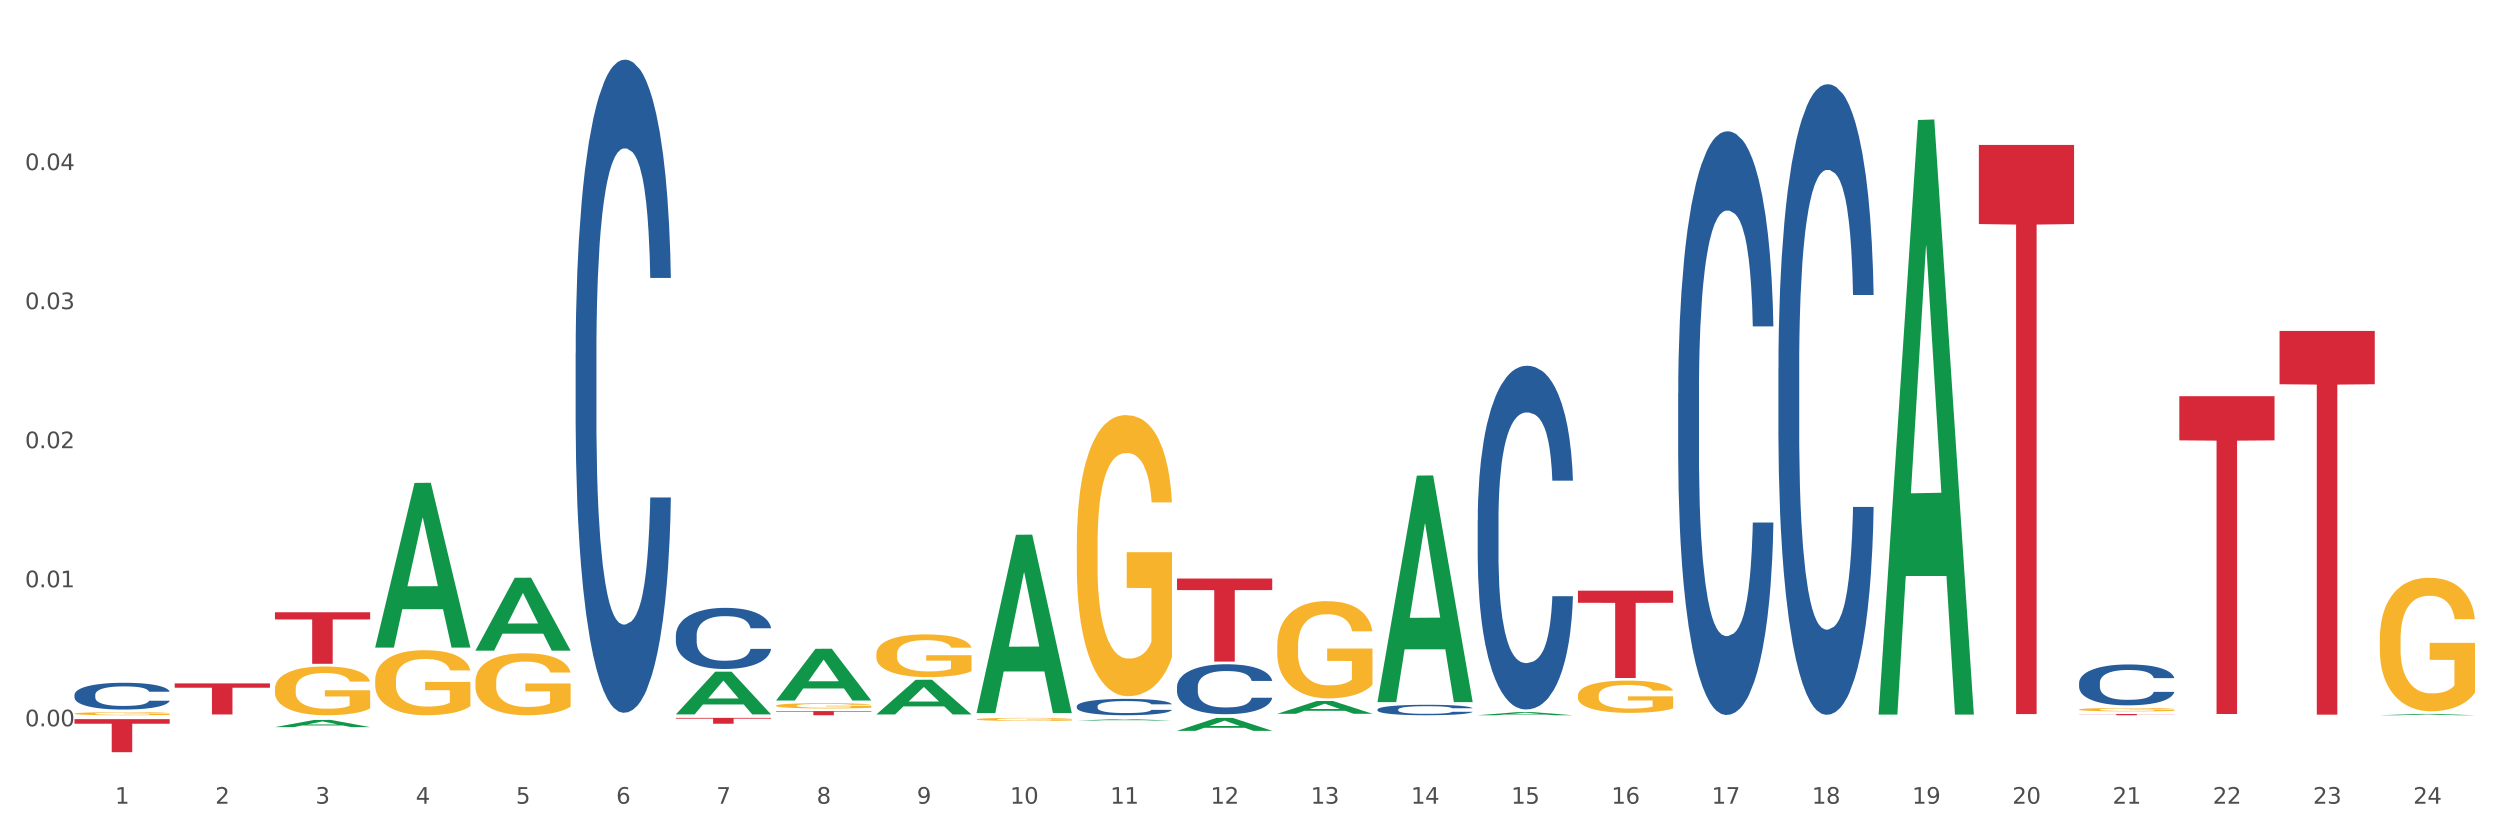 <?xml version="1.0" encoding="utf-8" standalone="no"?>
<!DOCTYPE svg PUBLIC "-//W3C//DTD SVG 1.1//EN"
  "http://www.w3.org/Graphics/SVG/1.1/DTD/svg11.dtd">
<svg xmlns:xlink="http://www.w3.org/1999/xlink" width="1080pt" height="360pt" viewBox="0 0 1080 360" xmlns="http://www.w3.org/2000/svg" version="1.1">
 <rect x="0" y="0" width="1080" height="360" fill="#333333" stroke="none"/>
 <defs>
  <style type="text/css">*{stroke-linejoin: round; stroke-linecap: butt}</style>
 </defs>
 <g id="figure_1">
  <g id="patch_1">
   <path d="M 0 360 
L 1080 360 
L 1080 0 
L 0 0 
z
" style="fill: #ffffff; stroke: #ffffff; stroke-linejoin: miter"/>
  </g>
  <g id="axes_1">
   <g id="matplotlib.axis_1">
    <g id="xtick_1">
     <g id="text_1">
      <!-- 1 -->
      <g style="fill: #4d4d4d" transform="translate(49.688 347.204) scale(0.096 -0.096)">
       <defs>
        <path id="DejaVuSans-31" d="M 794 531 
L 1825 531 
L 1825 4091 
L 703 3866 
L 703 4441 
L 1819 4666 
L 2450 4666 
L 2450 531 
L 3481 531 
L 3481 0 
L 794 0 
L 794 531 
z
" transform="scale(0.016)"/>
       </defs>
       <use xlink:href="#DejaVuSans-31"/>
      </g>
     </g>
    </g>
    <g id="xtick_2">
     <g id="text_2">
      <!-- 2 -->
      <g style="fill: #4d4d4d" transform="translate(92.988 347.204) scale(0.096 -0.096)">
       <defs>
        <path id="DejaVuSans-32" d="M 1228 531 
L 3431 531 
L 3431 0 
L 469 0 
L 469 531 
Q 828 903 1448 1529 
Q 2069 2156 2228 2338 
Q 2531 2678 2651 2914 
Q 2772 3150 2772 3378 
Q 2772 3750 2511 3984 
Q 2250 4219 1831 4219 
Q 1534 4219 1204 4116 
Q 875 4013 500 3803 
L 500 4441 
Q 881 4594 1212 4672 
Q 1544 4750 1819 4750 
Q 2544 4750 2975 4387 
Q 3406 4025 3406 3419 
Q 3406 3131 3298 2873 
Q 3191 2616 2906 2266 
Q 2828 2175 2409 1742 
Q 1991 1309 1228 531 
z
" transform="scale(0.016)"/>
       </defs>
       <use xlink:href="#DejaVuSans-32"/>
      </g>
     </g>
    </g>
    <g id="xtick_3">
     <g id="text_3">
      <!-- 3 -->
      <g style="fill: #4d4d4d" transform="translate(136.287 347.204) scale(0.096 -0.096)">
       <defs>
        <path id="DejaVuSans-33" d="M 2597 2516 
Q 3050 2419 3304 2112 
Q 3559 1806 3559 1356 
Q 3559 666 3084 287 
Q 2609 -91 1734 -91 
Q 1441 -91 1130 -33 
Q 819 25 488 141 
L 488 750 
Q 750 597 1062 519 
Q 1375 441 1716 441 
Q 2309 441 2620 675 
Q 2931 909 2931 1356 
Q 2931 1769 2642 2001 
Q 2353 2234 1838 2234 
L 1294 2234 
L 1294 2753 
L 1863 2753 
Q 2328 2753 2575 2939 
Q 2822 3125 2822 3475 
Q 2822 3834 2567 4026 
Q 2313 4219 1838 4219 
Q 1578 4219 1281 4162 
Q 984 4106 628 3988 
L 628 4550 
Q 988 4650 1302 4700 
Q 1616 4750 1894 4750 
Q 2613 4750 3031 4423 
Q 3450 4097 3450 3541 
Q 3450 3153 3228 2886 
Q 3006 2619 2597 2516 
z
" transform="scale(0.016)"/>
       </defs>
       <use xlink:href="#DejaVuSans-33"/>
      </g>
     </g>
    </g>
    <g id="xtick_4">
     <g id="text_4">
      <!-- 4 -->
      <g style="fill: #4d4d4d" transform="translate(179.587 347.204) scale(0.096 -0.096)">
       <defs>
        <path id="DejaVuSans-34" d="M 2419 4116 
L 825 1625 
L 2419 1625 
L 2419 4116 
z
M 2253 4666 
L 3047 4666 
L 3047 1625 
L 3713 1625 
L 3713 1100 
L 3047 1100 
L 3047 0 
L 2419 0 
L 2419 1100 
L 313 1100 
L 313 1709 
L 2253 4666 
z
" transform="scale(0.016)"/>
       </defs>
       <use xlink:href="#DejaVuSans-34"/>
      </g>
     </g>
    </g>
    <g id="xtick_5">
     <g id="text_5">
      <!-- 5 -->
      <g style="fill: #4d4d4d" transform="translate(222.887 347.204) scale(0.096 -0.096)">
       <defs>
        <path id="DejaVuSans-35" d="M 691 4666 
L 3169 4666 
L 3169 4134 
L 1269 4134 
L 1269 2991 
Q 1406 3038 1543 3061 
Q 1681 3084 1819 3084 
Q 2600 3084 3056 2656 
Q 3513 2228 3513 1497 
Q 3513 744 3044 326 
Q 2575 -91 1722 -91 
Q 1428 -91 1123 -41 
Q 819 9 494 109 
L 494 744 
Q 775 591 1075 516 
Q 1375 441 1709 441 
Q 2250 441 2565 725 
Q 2881 1009 2881 1497 
Q 2881 1984 2565 2268 
Q 2250 2553 1709 2553 
Q 1456 2553 1204 2497 
Q 953 2441 691 2322 
L 691 4666 
z
" transform="scale(0.016)"/>
       </defs>
       <use xlink:href="#DejaVuSans-35"/>
      </g>
     </g>
    </g>
    <g id="xtick_6">
     <g id="text_6">
      <!-- 6 -->
      <g style="fill: #4d4d4d" transform="translate(266.186 347.204) scale(0.096 -0.096)">
       <defs>
        <path id="DejaVuSans-36" d="M 2113 2584 
Q 1688 2584 1439 2293 
Q 1191 2003 1191 1497 
Q 1191 994 1439 701 
Q 1688 409 2113 409 
Q 2538 409 2786 701 
Q 3034 994 3034 1497 
Q 3034 2003 2786 2293 
Q 2538 2584 2113 2584 
z
M 3366 4563 
L 3366 3988 
Q 3128 4100 2886 4159 
Q 2644 4219 2406 4219 
Q 1781 4219 1451 3797 
Q 1122 3375 1075 2522 
Q 1259 2794 1537 2939 
Q 1816 3084 2150 3084 
Q 2853 3084 3261 2657 
Q 3669 2231 3669 1497 
Q 3669 778 3244 343 
Q 2819 -91 2113 -91 
Q 1303 -91 875 529 
Q 447 1150 447 2328 
Q 447 3434 972 4092 
Q 1497 4750 2381 4750 
Q 2619 4750 2861 4703 
Q 3103 4656 3366 4563 
z
" transform="scale(0.016)"/>
       </defs>
       <use xlink:href="#DejaVuSans-36"/>
      </g>
     </g>
    </g>
    <g id="xtick_7">
     <g id="text_7">
      <!-- 7 -->
      <g style="fill: #4d4d4d" transform="translate(309.486 347.204) scale(0.096 -0.096)">
       <defs>
        <path id="DejaVuSans-37" d="M 525 4666 
L 3525 4666 
L 3525 4397 
L 1831 0 
L 1172 0 
L 2766 4134 
L 525 4134 
L 525 4666 
z
" transform="scale(0.016)"/>
       </defs>
       <use xlink:href="#DejaVuSans-37"/>
      </g>
     </g>
    </g>
    <g id="xtick_8">
     <g id="text_8">
      <!-- 8 -->
      <g style="fill: #4d4d4d" transform="translate(352.785 347.204) scale(0.096 -0.096)">
       <defs>
        <path id="DejaVuSans-38" d="M 2034 2216 
Q 1584 2216 1326 1975 
Q 1069 1734 1069 1313 
Q 1069 891 1326 650 
Q 1584 409 2034 409 
Q 2484 409 2743 651 
Q 3003 894 3003 1313 
Q 3003 1734 2745 1975 
Q 2488 2216 2034 2216 
z
M 1403 2484 
Q 997 2584 770 2862 
Q 544 3141 544 3541 
Q 544 4100 942 4425 
Q 1341 4750 2034 4750 
Q 2731 4750 3128 4425 
Q 3525 4100 3525 3541 
Q 3525 3141 3298 2862 
Q 3072 2584 2669 2484 
Q 3125 2378 3379 2068 
Q 3634 1759 3634 1313 
Q 3634 634 3220 271 
Q 2806 -91 2034 -91 
Q 1263 -91 848 271 
Q 434 634 434 1313 
Q 434 1759 690 2068 
Q 947 2378 1403 2484 
z
M 1172 3481 
Q 1172 3119 1398 2916 
Q 1625 2713 2034 2713 
Q 2441 2713 2670 2916 
Q 2900 3119 2900 3481 
Q 2900 3844 2670 4047 
Q 2441 4250 2034 4250 
Q 1625 4250 1398 4047 
Q 1172 3844 1172 3481 
z
" transform="scale(0.016)"/>
       </defs>
       <use xlink:href="#DejaVuSans-38"/>
      </g>
     </g>
    </g>
    <g id="xtick_9">
     <g id="text_9">
      <!-- 9 -->
      <g style="fill: #4d4d4d" transform="translate(396.085 347.204) scale(0.096 -0.096)">
       <defs>
        <path id="DejaVuSans-39" d="M 703 97 
L 703 672 
Q 941 559 1184 500 
Q 1428 441 1663 441 
Q 2288 441 2617 861 
Q 2947 1281 2994 2138 
Q 2813 1869 2534 1725 
Q 2256 1581 1919 1581 
Q 1219 1581 811 2004 
Q 403 2428 403 3163 
Q 403 3881 828 4315 
Q 1253 4750 1959 4750 
Q 2769 4750 3195 4129 
Q 3622 3509 3622 2328 
Q 3622 1225 3098 567 
Q 2575 -91 1691 -91 
Q 1453 -91 1209 -44 
Q 966 3 703 97 
z
M 1959 2075 
Q 2384 2075 2632 2365 
Q 2881 2656 2881 3163 
Q 2881 3666 2632 3958 
Q 2384 4250 1959 4250 
Q 1534 4250 1286 3958 
Q 1038 3666 1038 3163 
Q 1038 2656 1286 2365 
Q 1534 2075 1959 2075 
z
" transform="scale(0.016)"/>
       </defs>
       <use xlink:href="#DejaVuSans-39"/>
      </g>
     </g>
    </g>
    <g id="xtick_10">
     <g id="text_10">
      <!-- 10 -->
      <g style="fill: #4d4d4d" transform="translate(436.331 347.204) scale(0.096 -0.096)">
       <defs>
        <path id="DejaVuSans-30" d="M 2034 4250 
Q 1547 4250 1301 3770 
Q 1056 3291 1056 2328 
Q 1056 1369 1301 889 
Q 1547 409 2034 409 
Q 2525 409 2770 889 
Q 3016 1369 3016 2328 
Q 3016 3291 2770 3770 
Q 2525 4250 2034 4250 
z
M 2034 4750 
Q 2819 4750 3233 4129 
Q 3647 3509 3647 2328 
Q 3647 1150 3233 529 
Q 2819 -91 2034 -91 
Q 1250 -91 836 529 
Q 422 1150 422 2328 
Q 422 3509 836 4129 
Q 1250 4750 2034 4750 
z
" transform="scale(0.016)"/>
       </defs>
       <use xlink:href="#DejaVuSans-31"/>
       <use xlink:href="#DejaVuSans-30" transform="translate(63.623 0)"/>
      </g>
     </g>
    </g>
    <g id="xtick_11">
     <g id="text_11">
      <!-- 11 -->
      <g style="fill: #4d4d4d" transform="translate(479.63 347.204) scale(0.096 -0.096)">
       <use xlink:href="#DejaVuSans-31"/>
       <use xlink:href="#DejaVuSans-31" transform="translate(63.623 0)"/>
      </g>
     </g>
    </g>
    <g id="xtick_12">
     <g id="text_12">
      <!-- 12 -->
      <g style="fill: #4d4d4d" transform="translate(522.93 347.204) scale(0.096 -0.096)">
       <use xlink:href="#DejaVuSans-31"/>
       <use xlink:href="#DejaVuSans-32" transform="translate(63.623 0)"/>
      </g>
     </g>
    </g>
    <g id="xtick_13">
     <g id="text_13">
      <!-- 13 -->
      <g style="fill: #4d4d4d" transform="translate(566.229 347.204) scale(0.096 -0.096)">
       <use xlink:href="#DejaVuSans-31"/>
       <use xlink:href="#DejaVuSans-33" transform="translate(63.623 0)"/>
      </g>
     </g>
    </g>
    <g id="xtick_14">
     <g id="text_14">
      <!-- 14 -->
      <g style="fill: #4d4d4d" transform="translate(609.529 347.204) scale(0.096 -0.096)">
       <use xlink:href="#DejaVuSans-31"/>
       <use xlink:href="#DejaVuSans-34" transform="translate(63.623 0)"/>
      </g>
     </g>
    </g>
    <g id="xtick_15">
     <g id="text_15">
      <!-- 15 -->
      <g style="fill: #4d4d4d" transform="translate(652.828 347.204) scale(0.096 -0.096)">
       <use xlink:href="#DejaVuSans-31"/>
       <use xlink:href="#DejaVuSans-35" transform="translate(63.623 0)"/>
      </g>
     </g>
    </g>
    <g id="xtick_16">
     <g id="text_16">
      <!-- 16 -->
      <g style="fill: #4d4d4d" transform="translate(696.128 347.204) scale(0.096 -0.096)">
       <use xlink:href="#DejaVuSans-31"/>
       <use xlink:href="#DejaVuSans-36" transform="translate(63.623 0)"/>
      </g>
     </g>
    </g>
    <g id="xtick_17">
     <g id="text_17">
      <!-- 17 -->
      <g style="fill: #4d4d4d" transform="translate(739.428 347.204) scale(0.096 -0.096)">
       <use xlink:href="#DejaVuSans-31"/>
       <use xlink:href="#DejaVuSans-37" transform="translate(63.623 0)"/>
      </g>
     </g>
    </g>
    <g id="xtick_18">
     <g id="text_18">
      <!-- 18 -->
      <g style="fill: #4d4d4d" transform="translate(782.727 347.204) scale(0.096 -0.096)">
       <use xlink:href="#DejaVuSans-31"/>
       <use xlink:href="#DejaVuSans-38" transform="translate(63.623 0)"/>
      </g>
     </g>
    </g>
    <g id="xtick_19">
     <g id="text_19">
      <!-- 19 -->
      <g style="fill: #4d4d4d" transform="translate(826.027 347.204) scale(0.096 -0.096)">
       <use xlink:href="#DejaVuSans-31"/>
       <use xlink:href="#DejaVuSans-39" transform="translate(63.623 0)"/>
      </g>
     </g>
    </g>
    <g id="xtick_20">
     <g id="text_20">
      <!-- 20 -->
      <g style="fill: #4d4d4d" transform="translate(869.326 347.204) scale(0.096 -0.096)">
       <use xlink:href="#DejaVuSans-32"/>
       <use xlink:href="#DejaVuSans-30" transform="translate(63.623 0)"/>
      </g>
     </g>
    </g>
    <g id="xtick_21">
     <g id="text_21">
      <!-- 21 -->
      <g style="fill: #4d4d4d" transform="translate(912.626 347.204) scale(0.096 -0.096)">
       <use xlink:href="#DejaVuSans-32"/>
       <use xlink:href="#DejaVuSans-31" transform="translate(63.623 0)"/>
      </g>
     </g>
    </g>
    <g id="xtick_22">
     <g id="text_22">
      <!-- 22 -->
      <g style="fill: #4d4d4d" transform="translate(955.926 347.204) scale(0.096 -0.096)">
       <use xlink:href="#DejaVuSans-32"/>
       <use xlink:href="#DejaVuSans-32" transform="translate(63.623 0)"/>
      </g>
     </g>
    </g>
    <g id="xtick_23">
     <g id="text_23">
      <!-- 23 -->
      <g style="fill: #4d4d4d" transform="translate(999.225 347.204) scale(0.096 -0.096)">
       <use xlink:href="#DejaVuSans-32"/>
       <use xlink:href="#DejaVuSans-33" transform="translate(63.623 0)"/>
      </g>
     </g>
    </g>
    <g id="xtick_24">
     <g id="text_24">
      <!-- 24 -->
      <g style="fill: #4d4d4d" transform="translate(1042.525 347.204) scale(0.096 -0.096)">
       <use xlink:href="#DejaVuSans-32"/>
       <use xlink:href="#DejaVuSans-34" transform="translate(63.623 0)"/>
      </g>
     </g>
    </g>
    <g id="xtick_25"/>
    <g id="xtick_26"/>
    <g id="xtick_27"/>
    <g id="xtick_28"/>
    <g id="xtick_29"/>
    <g id="xtick_30"/>
    <g id="xtick_31"/>
    <g id="xtick_32"/>
    <g id="xtick_33"/>
    <g id="xtick_34"/>
    <g id="xtick_35"/>
    <g id="xtick_36"/>
    <g id="xtick_37"/>
    <g id="xtick_38"/>
    <g id="xtick_39"/>
    <g id="xtick_40"/>
    <g id="xtick_41"/>
    <g id="xtick_42"/>
    <g id="xtick_43"/>
    <g id="xtick_44"/>
    <g id="xtick_45"/>
    <g id="xtick_46"/>
    <g id="xtick_47"/>
   </g>
   <g id="matplotlib.axis_2">
    <g id="ytick_1">
     <g id="text_25">
      <!-- 0.00 -->
      <g style="fill: #4d4d4d" transform="translate(10.8 313.769) scale(0.096 -0.096)">
       <defs>
        <path id="DejaVuSans-2e" d="M 684 794 
L 1344 794 
L 1344 0 
L 684 0 
L 684 794 
z
" transform="scale(0.016)"/>
       </defs>
       <use xlink:href="#DejaVuSans-30"/>
       <use xlink:href="#DejaVuSans-2e" transform="translate(63.623 0)"/>
       <use xlink:href="#DejaVuSans-30" transform="translate(95.41 0)"/>
       <use xlink:href="#DejaVuSans-30" transform="translate(159.033 0)"/>
      </g>
     </g>
    </g>
    <g id="ytick_2">
     <g id="text_26">
      <!-- 0.01 -->
      <g style="fill: #4d4d4d" transform="translate(10.8 253.697) scale(0.096 -0.096)">
       <use xlink:href="#DejaVuSans-30"/>
       <use xlink:href="#DejaVuSans-2e" transform="translate(63.623 0)"/>
       <use xlink:href="#DejaVuSans-30" transform="translate(95.41 0)"/>
       <use xlink:href="#DejaVuSans-31" transform="translate(159.033 0)"/>
      </g>
     </g>
    </g>
    <g id="ytick_3">
     <g id="text_27">
      <!-- 0.02 -->
      <g style="fill: #4d4d4d" transform="translate(10.8 193.626) scale(0.096 -0.096)">
       <use xlink:href="#DejaVuSans-30"/>
       <use xlink:href="#DejaVuSans-2e" transform="translate(63.623 0)"/>
       <use xlink:href="#DejaVuSans-30" transform="translate(95.41 0)"/>
       <use xlink:href="#DejaVuSans-32" transform="translate(159.033 0)"/>
      </g>
     </g>
    </g>
    <g id="ytick_4">
     <g id="text_28">
      <!-- 0.03 -->
      <g style="fill: #4d4d4d" transform="translate(10.8 133.554) scale(0.096 -0.096)">
       <use xlink:href="#DejaVuSans-30"/>
       <use xlink:href="#DejaVuSans-2e" transform="translate(63.623 0)"/>
       <use xlink:href="#DejaVuSans-30" transform="translate(95.41 0)"/>
       <use xlink:href="#DejaVuSans-33" transform="translate(159.033 0)"/>
      </g>
     </g>
    </g>
    <g id="ytick_5">
     <g id="text_29">
      <!-- 0.04 -->
      <g style="fill: #4d4d4d" transform="translate(10.8 73.483) scale(0.096 -0.096)">
       <use xlink:href="#DejaVuSans-30"/>
       <use xlink:href="#DejaVuSans-2e" transform="translate(63.623 0)"/>
       <use xlink:href="#DejaVuSans-30" transform="translate(95.41 0)"/>
       <use xlink:href="#DejaVuSans-34" transform="translate(159.033 0)"/>
      </g>
     </g>
    </g>
    <g id="ytick_6"/>
    <g id="ytick_7"/>
    <g id="ytick_8"/>
    <g id="ytick_9"/>
    <g id="ytick_10"/>
   </g>
   <g id="PolyCollection_1">
    <path d="M 118.774 314.115 
L 118.817 314.113 
L 135.779 310.999 
L 142.819 310.996 
L 159.909 314.121 
L 151.767 314.121 
L 148.077 313.394 
L 130.563 313.394 
L 130.436 313.405 
L 126.874 314.121 
L 118.774 314.121 
L 118.774 314.115 
L 132.768 312.959 
L 145.872 312.956 
L 139.384 311.662 
L 139.299 311.656 
L 139.214 311.665 
L 132.726 312.956 
L 132.768 312.959 
L 118.774 314.115 
z
" clip-path="url(#pcb959d275f)" style="fill: #109648"/>
    <path d="M 291.972 274.46 
L 292.021 274.436 
L 292.021 273.76 
L 292.167 272.843 
L 292.702 271.154 
L 293.383 269.875 
L 294.549 268.379 
L 295.182 267.752 
L 296.008 267.052 
L 297.71 265.918 
L 299.655 264.953 
L 301.016 264.422 
L 302.037 264.084 
L 304.323 263.481 
L 305.635 263.216 
L 306.997 262.998 
L 308.164 262.854 
L 310.109 262.685 
L 311.665 262.612 
L 313.464 262.588 
L 314.971 262.612 
L 316.964 262.709 
L 319.882 262.998 
L 321 263.167 
L 322.507 263.457 
L 324.063 263.843 
L 325.328 264.229 
L 326.786 264.784 
L 328.293 265.508 
L 329.752 266.425 
L 330.773 267.269 
L 331.6 268.162 
L 332.329 269.248 
L 332.864 270.43 
L 333.107 271.42 
L 324.209 271.42 
L 323.966 270.527 
L 323.48 269.562 
L 322.994 268.91 
L 322.459 268.379 
L 321.632 267.776 
L 320.903 267.39 
L 319.687 266.932 
L 318.569 266.642 
L 317.645 266.473 
L 316.527 266.328 
L 314.144 266.184 
L 312.443 266.184 
L 311.373 266.232 
L 310.06 266.352 
L 308.942 266.521 
L 307.629 266.811 
L 306.608 267.125 
L 305.587 267.535 
L 305.003 267.824 
L 304.128 268.355 
L 303.545 268.79 
L 302.767 269.538 
L 302.329 270.069 
L 301.551 271.444 
L 301.211 272.457 
L 301.065 273.157 
L 300.968 273.929 
L 300.968 277.694 
L 301.259 279.383 
L 301.502 280.107 
L 301.891 280.927 
L 302.621 281.989 
L 303.691 283.026 
L 304.809 283.774 
L 305.733 284.233 
L 306.608 284.571 
L 307.483 284.836 
L 308.553 285.077 
L 309.428 285.222 
L 310.741 285.367 
L 312.297 285.439 
L 313.512 285.439 
L 315.992 285.319 
L 317.11 285.198 
L 318.18 285.029 
L 319.347 284.764 
L 320.271 284.474 
L 320.806 284.257 
L 321.681 283.799 
L 322.362 283.316 
L 322.945 282.761 
L 323.334 282.278 
L 323.772 281.554 
L 324.112 280.734 
L 324.209 280.3 
L 333.107 280.3 
L 332.913 281.168 
L 332.572 282.013 
L 331.892 283.147 
L 331.357 283.799 
L 330.53 284.595 
L 329.655 285.271 
L 328.439 286.019 
L 327.321 286.574 
L 326.154 287.056 
L 324.89 287.49 
L 322.605 288.094 
L 321.778 288.263 
L 320.028 288.552 
L 318.666 288.721 
L 316.673 288.89 
L 314.631 288.987 
L 312.491 289.011 
L 310.595 288.962 
L 308.504 288.818 
L 307.191 288.673 
L 305.733 288.456 
L 304.031 288.118 
L 302.426 287.708 
L 300.919 287.225 
L 299.509 286.67 
L 298.196 286.043 
L 296.494 285.005 
L 295.23 283.992 
L 294.306 283.051 
L 293.674 282.254 
L 293.042 281.241 
L 292.702 280.541 
L 292.167 278.852 
L 291.972 277.283 
L 291.972 274.46 
z
" clip-path="url(#pcb959d275f)" style="fill: #255c99"/>
    <path d="M 465.171 305.087 
L 465.219 305.081 
L 465.219 304.9 
L 465.365 304.654 
L 465.9 304.202 
L 466.581 303.859 
L 467.748 303.459 
L 468.38 303.291 
L 469.206 303.103 
L 470.908 302.799 
L 472.853 302.541 
L 474.215 302.399 
L 475.236 302.308 
L 477.521 302.147 
L 478.834 302.076 
L 480.195 302.017 
L 481.362 301.979 
L 483.307 301.933 
L 484.863 301.914 
L 486.662 301.908 
L 488.169 301.914 
L 490.163 301.94 
L 493.08 302.017 
L 494.198 302.063 
L 495.706 302.14 
L 497.262 302.244 
L 498.526 302.347 
L 499.985 302.496 
L 501.492 302.69 
L 502.95 302.935 
L 503.972 303.161 
L 504.798 303.4 
L 505.527 303.691 
L 506.062 304.008 
L 506.305 304.273 
L 497.408 304.273 
L 497.164 304.034 
L 496.678 303.775 
L 496.192 303.601 
L 495.657 303.459 
L 494.831 303.297 
L 494.101 303.194 
L 492.886 303.071 
L 491.767 302.993 
L 490.843 302.948 
L 489.725 302.909 
L 487.343 302.871 
L 485.641 302.871 
L 484.571 302.883 
L 483.258 302.916 
L 482.14 302.961 
L 480.827 303.039 
L 479.806 303.123 
L 478.785 303.232 
L 478.202 303.31 
L 477.326 303.452 
L 476.743 303.568 
L 475.965 303.769 
L 475.527 303.911 
L 474.749 304.279 
L 474.409 304.551 
L 474.263 304.738 
L 474.166 304.945 
L 474.166 305.953 
L 474.458 306.405 
L 474.701 306.599 
L 475.09 306.819 
L 475.819 307.103 
L 476.889 307.381 
L 478.007 307.582 
L 478.931 307.704 
L 479.806 307.795 
L 480.681 307.866 
L 481.751 307.931 
L 482.626 307.969 
L 483.939 308.008 
L 485.495 308.028 
L 486.711 308.028 
L 489.19 307.995 
L 490.309 307.963 
L 491.378 307.918 
L 492.545 307.847 
L 493.469 307.769 
L 494.004 307.711 
L 494.879 307.588 
L 495.56 307.459 
L 496.143 307.31 
L 496.532 307.181 
L 496.97 306.987 
L 497.31 306.767 
L 497.408 306.651 
L 506.305 306.651 
L 506.111 306.884 
L 505.771 307.11 
L 505.09 307.414 
L 504.555 307.588 
L 503.728 307.801 
L 502.853 307.982 
L 501.638 308.183 
L 500.519 308.331 
L 499.352 308.46 
L 498.088 308.577 
L 495.803 308.738 
L 494.976 308.784 
L 493.226 308.861 
L 491.865 308.906 
L 489.871 308.952 
L 487.829 308.977 
L 485.69 308.984 
L 483.793 308.971 
L 481.702 308.932 
L 480.39 308.893 
L 478.931 308.835 
L 477.229 308.745 
L 475.625 308.635 
L 474.117 308.506 
L 472.707 308.357 
L 471.394 308.189 
L 469.693 307.911 
L 468.429 307.64 
L 467.505 307.388 
L 466.873 307.174 
L 466.241 306.903 
L 465.9 306.716 
L 465.365 306.263 
L 465.171 305.843 
L 465.171 305.087 
z
" clip-path="url(#pcb959d275f)" style="fill: #255c99"/>
    <path d="M 508.47 296.652 
L 508.519 296.632 
L 508.519 296.08 
L 508.665 295.331 
L 509.2 293.952 
L 509.88 292.907 
L 511.047 291.686 
L 511.679 291.173 
L 512.506 290.602 
L 514.208 289.675 
L 516.153 288.887 
L 517.514 288.454 
L 518.535 288.178 
L 520.821 287.685 
L 522.133 287.468 
L 523.495 287.291 
L 524.662 287.173 
L 526.607 287.035 
L 528.163 286.975 
L 529.962 286.956 
L 531.469 286.975 
L 533.462 287.054 
L 536.38 287.291 
L 537.498 287.429 
L 539.005 287.665 
L 540.561 287.981 
L 541.825 288.296 
L 543.284 288.749 
L 544.791 289.34 
L 546.25 290.089 
L 547.271 290.779 
L 548.098 291.508 
L 548.827 292.395 
L 549.362 293.361 
L 549.605 294.169 
L 540.707 294.169 
L 540.464 293.439 
L 539.978 292.651 
L 539.492 292.119 
L 538.957 291.686 
L 538.13 291.193 
L 537.401 290.878 
L 536.185 290.503 
L 535.067 290.267 
L 534.143 290.129 
L 533.025 290.01 
L 530.642 289.892 
L 528.94 289.892 
L 527.871 289.932 
L 526.558 290.03 
L 525.44 290.168 
L 524.127 290.405 
L 523.106 290.661 
L 522.085 290.996 
L 521.501 291.232 
L 520.626 291.666 
L 520.043 292.021 
L 519.265 292.631 
L 518.827 293.065 
L 518.049 294.188 
L 517.709 295.016 
L 517.563 295.588 
L 517.466 296.218 
L 517.466 299.293 
L 517.757 300.672 
L 518 301.263 
L 518.389 301.933 
L 519.119 302.8 
L 520.188 303.648 
L 521.307 304.259 
L 522.231 304.633 
L 523.106 304.909 
L 523.981 305.126 
L 525.051 305.323 
L 525.926 305.441 
L 527.239 305.559 
L 528.795 305.619 
L 530.01 305.619 
L 532.49 305.52 
L 533.608 305.422 
L 534.678 305.284 
L 535.845 305.067 
L 536.769 304.83 
L 537.304 304.653 
L 538.179 304.279 
L 538.859 303.884 
L 539.443 303.431 
L 539.832 303.037 
L 540.269 302.446 
L 540.61 301.776 
L 540.707 301.421 
L 549.605 301.421 
L 549.411 302.13 
L 549.07 302.82 
L 548.389 303.746 
L 547.855 304.279 
L 547.028 304.929 
L 546.153 305.481 
L 544.937 306.092 
L 543.819 306.545 
L 542.652 306.939 
L 541.388 307.294 
L 539.103 307.786 
L 538.276 307.924 
L 536.526 308.161 
L 535.164 308.299 
L 533.171 308.437 
L 531.128 308.516 
L 528.989 308.535 
L 527.093 308.496 
L 525.002 308.378 
L 523.689 308.259 
L 522.231 308.082 
L 520.529 307.806 
L 518.924 307.471 
L 517.417 307.077 
L 516.007 306.624 
L 514.694 306.111 
L 512.992 305.264 
L 511.728 304.436 
L 510.804 303.668 
L 510.172 303.017 
L 509.54 302.19 
L 509.2 301.618 
L 508.665 300.239 
L 508.47 298.958 
L 508.47 296.652 
z
" clip-path="url(#pcb959d275f)" style="fill: #255c99"/>
    <path d="M 595.07 306.495 
L 595.118 306.491 
L 595.118 306.376 
L 595.264 306.219 
L 595.799 305.93 
L 596.48 305.711 
L 597.647 305.455 
L 598.279 305.348 
L 599.105 305.228 
L 600.807 305.034 
L 602.752 304.869 
L 604.113 304.778 
L 605.134 304.721 
L 607.42 304.617 
L 608.732 304.572 
L 610.094 304.535 
L 611.261 304.51 
L 613.206 304.481 
L 614.762 304.469 
L 616.561 304.465 
L 618.068 304.469 
L 620.062 304.485 
L 622.979 304.535 
L 624.097 304.564 
L 625.604 304.613 
L 627.16 304.679 
L 628.425 304.745 
L 629.883 304.84 
L 631.391 304.964 
L 632.849 305.121 
L 633.87 305.265 
L 634.697 305.418 
L 635.426 305.604 
L 635.961 305.806 
L 636.204 305.975 
L 627.306 305.975 
L 627.063 305.823 
L 626.577 305.657 
L 626.091 305.546 
L 625.556 305.455 
L 624.729 305.352 
L 624 305.286 
L 622.784 305.208 
L 621.666 305.158 
L 620.742 305.129 
L 619.624 305.104 
L 617.241 305.08 
L 615.54 305.08 
L 614.47 305.088 
L 613.157 305.109 
L 612.039 305.137 
L 610.726 305.187 
L 609.705 305.241 
L 608.684 305.311 
L 608.1 305.36 
L 607.225 305.451 
L 606.642 305.525 
L 605.864 305.653 
L 605.426 305.744 
L 604.648 305.979 
L 604.308 306.153 
L 604.162 306.272 
L 604.065 306.404 
L 604.065 307.048 
L 604.356 307.337 
L 604.6 307.461 
L 604.989 307.601 
L 605.718 307.783 
L 606.788 307.96 
L 607.906 308.088 
L 608.83 308.167 
L 609.705 308.225 
L 610.58 308.27 
L 611.65 308.311 
L 612.525 308.336 
L 613.838 308.361 
L 615.394 308.373 
L 616.609 308.373 
L 619.089 308.352 
L 620.207 308.332 
L 621.277 308.303 
L 622.444 308.258 
L 623.368 308.208 
L 623.903 308.171 
L 624.778 308.092 
L 625.459 308.01 
L 626.042 307.915 
L 626.431 307.832 
L 626.869 307.709 
L 627.209 307.568 
L 627.306 307.494 
L 636.204 307.494 
L 636.01 307.643 
L 635.669 307.787 
L 634.989 307.981 
L 634.454 308.092 
L 633.627 308.229 
L 632.752 308.344 
L 631.536 308.472 
L 630.418 308.567 
L 629.251 308.65 
L 627.987 308.724 
L 625.702 308.827 
L 624.875 308.856 
L 623.125 308.906 
L 621.763 308.934 
L 619.77 308.963 
L 617.728 308.98 
L 615.588 308.984 
L 613.692 308.976 
L 611.601 308.951 
L 610.288 308.926 
L 608.83 308.889 
L 607.128 308.831 
L 605.523 308.761 
L 604.016 308.679 
L 602.606 308.584 
L 601.293 308.476 
L 599.591 308.299 
L 598.327 308.125 
L 597.403 307.965 
L 596.771 307.828 
L 596.139 307.655 
L 595.799 307.535 
L 595.264 307.246 
L 595.07 306.978 
L 595.07 306.495 
z
" clip-path="url(#pcb959d275f)" style="fill: #255c99"/>
    <path d="M 638.369 224.725 
L 638.418 224.59 
L 638.418 220.792 
L 638.564 215.639 
L 639.098 206.146 
L 639.779 198.958 
L 640.946 190.549 
L 641.578 187.023 
L 642.405 183.09 
L 644.107 176.716 
L 646.052 171.292 
L 647.413 168.308 
L 648.434 166.409 
L 650.719 163.019 
L 652.032 161.527 
L 653.393 160.306 
L 654.56 159.493 
L 656.505 158.543 
L 658.061 158.136 
L 659.86 158.001 
L 661.368 158.136 
L 663.361 158.679 
L 666.278 160.306 
L 667.397 161.256 
L 668.904 162.883 
L 670.46 165.053 
L 671.724 167.223 
L 673.183 170.342 
L 674.69 174.411 
L 676.149 179.564 
L 677.17 184.311 
L 677.996 189.329 
L 678.726 195.432 
L 679.261 202.077 
L 679.504 207.637 
L 670.606 207.637 
L 670.363 202.619 
L 669.877 197.195 
L 669.39 193.533 
L 668.855 190.549 
L 668.029 187.159 
L 667.3 184.989 
L 666.084 182.412 
L 664.966 180.785 
L 664.042 179.836 
L 662.923 179.022 
L 660.541 178.208 
L 658.839 178.208 
L 657.77 178.479 
L 656.457 179.157 
L 655.338 180.107 
L 654.026 181.734 
L 653.005 183.497 
L 651.983 185.803 
L 651.4 187.43 
L 650.525 190.414 
L 649.941 192.855 
L 649.163 197.059 
L 648.726 200.043 
L 647.948 207.773 
L 647.607 213.469 
L 647.462 217.402 
L 647.364 221.742 
L 647.364 242.898 
L 647.656 252.392 
L 647.899 256.46 
L 648.288 261.071 
L 649.017 267.038 
L 650.087 272.87 
L 651.205 277.074 
L 652.129 279.651 
L 653.005 281.55 
L 653.88 283.041 
L 654.949 284.398 
L 655.825 285.211 
L 657.137 286.025 
L 658.693 286.432 
L 659.909 286.432 
L 662.389 285.754 
L 663.507 285.076 
L 664.577 284.126 
L 665.744 282.635 
L 666.667 281.007 
L 667.202 279.787 
L 668.077 277.21 
L 668.758 274.497 
L 669.342 271.378 
L 669.731 268.666 
L 670.168 264.597 
L 670.509 259.986 
L 670.606 257.545 
L 679.504 257.545 
L 679.309 262.427 
L 678.969 267.174 
L 678.288 273.548 
L 677.753 277.21 
L 676.927 281.685 
L 676.052 285.483 
L 674.836 289.687 
L 673.718 292.806 
L 672.551 295.518 
L 671.287 297.96 
L 669.001 301.35 
L 668.175 302.299 
L 666.424 303.927 
L 665.063 304.876 
L 663.069 305.825 
L 661.027 306.368 
L 658.888 306.504 
L 656.992 306.232 
L 654.901 305.419 
L 653.588 304.605 
L 652.129 303.384 
L 650.428 301.486 
L 648.823 299.18 
L 647.316 296.468 
L 645.906 293.349 
L 644.593 289.822 
L 642.891 283.991 
L 641.627 278.295 
L 640.703 273.006 
L 640.071 268.53 
L 639.439 262.834 
L 639.098 258.901 
L 638.564 249.408 
L 638.369 240.593 
L 638.369 224.725 
z
" clip-path="url(#pcb959d275f)" style="fill: #255c99"/>
    <path d="M 724.968 170.012 
L 725.017 169.781 
L 725.017 163.333 
L 725.163 154.582 
L 725.698 138.462 
L 726.378 126.256 
L 727.545 111.978 
L 728.177 105.99 
L 729.004 99.312 
L 730.706 88.488 
L 732.651 79.276 
L 734.012 74.21 
L 735.033 70.986 
L 737.318 65.228 
L 738.631 62.695 
L 739.993 60.622 
L 741.16 59.241 
L 743.104 57.629 
L 744.66 56.938 
L 746.459 56.707 
L 747.967 56.938 
L 749.96 57.859 
L 752.878 60.622 
L 753.996 62.234 
L 755.503 64.998 
L 757.059 68.683 
L 758.323 72.367 
L 759.782 77.664 
L 761.289 84.573 
L 762.748 93.324 
L 763.769 101.384 
L 764.596 109.905 
L 765.325 120.268 
L 765.86 131.553 
L 766.103 140.995 
L 757.205 140.995 
L 756.962 132.474 
L 756.476 123.262 
L 755.989 117.044 
L 755.455 111.978 
L 754.628 106.22 
L 753.899 102.536 
L 752.683 98.16 
L 751.565 95.397 
L 750.641 93.785 
L 749.523 92.403 
L 747.14 91.021 
L 745.438 91.021 
L 744.369 91.482 
L 743.056 92.633 
L 741.938 94.245 
L 740.625 97.009 
L 739.604 100.003 
L 738.583 103.918 
L 737.999 106.681 
L 737.124 111.747 
L 736.54 115.893 
L 735.763 123.032 
L 735.325 128.098 
L 734.547 141.225 
L 734.207 150.897 
L 734.061 157.576 
L 733.963 164.945 
L 733.963 200.871 
L 734.255 216.992 
L 734.498 223.9 
L 734.887 231.73 
L 735.617 241.863 
L 736.686 251.766 
L 737.805 258.905 
L 738.728 263.281 
L 739.604 266.505 
L 740.479 269.038 
L 741.549 271.341 
L 742.424 272.723 
L 743.737 274.104 
L 745.293 274.795 
L 746.508 274.795 
L 748.988 273.644 
L 750.106 272.492 
L 751.176 270.88 
L 752.343 268.347 
L 753.267 265.584 
L 753.801 263.511 
L 754.677 259.135 
L 755.357 254.529 
L 755.941 249.233 
L 756.33 244.627 
L 756.767 237.718 
L 757.108 229.888 
L 757.205 225.743 
L 766.103 225.743 
L 765.908 234.033 
L 765.568 242.094 
L 764.887 252.917 
L 764.353 259.135 
L 763.526 266.735 
L 762.651 273.183 
L 761.435 280.322 
L 760.317 285.619 
L 759.15 290.225 
L 757.886 294.37 
L 755.6 300.128 
L 754.774 301.74 
L 753.023 304.503 
L 751.662 306.115 
L 749.669 307.727 
L 747.626 308.648 
L 745.487 308.879 
L 743.591 308.418 
L 741.5 307.036 
L 740.187 305.655 
L 738.728 303.582 
L 737.027 300.358 
L 735.422 296.443 
L 733.915 291.837 
L 732.505 286.54 
L 731.192 280.553 
L 729.49 270.65 
L 728.226 260.978 
L 727.302 251.996 
L 726.67 244.397 
L 726.038 234.724 
L 725.698 228.046 
L 725.163 211.925 
L 724.968 196.956 
L 724.968 170.012 
z
" clip-path="url(#pcb959d275f)" style="fill: #255c99"/>
    <path d="M 768.268 158.782 
L 768.317 158.533 
L 768.317 151.567 
L 768.462 142.112 
L 768.997 124.696 
L 769.678 111.509 
L 770.845 96.083 
L 771.477 89.614 
L 772.304 82.399 
L 774.005 70.705 
L 775.95 60.753 
L 777.312 55.279 
L 778.333 51.796 
L 780.618 45.576 
L 781.931 42.839 
L 783.292 40.6 
L 784.459 39.107 
L 786.404 37.365 
L 787.96 36.619 
L 789.759 36.37 
L 791.266 36.619 
L 793.26 37.614 
L 796.177 40.6 
L 797.296 42.342 
L 798.803 45.327 
L 800.359 49.308 
L 801.623 53.289 
L 803.082 59.011 
L 804.589 66.476 
L 806.048 75.93 
L 807.069 84.638 
L 807.895 93.844 
L 808.625 105.04 
L 809.159 117.232 
L 809.403 127.433 
L 800.505 127.433 
L 800.261 118.227 
L 799.775 108.275 
L 799.289 101.557 
L 798.754 96.083 
L 797.928 89.863 
L 797.198 85.882 
L 795.983 81.155 
L 794.864 78.169 
L 793.941 76.428 
L 792.822 74.935 
L 790.44 73.442 
L 788.738 73.442 
L 787.668 73.94 
L 786.355 75.184 
L 785.237 76.925 
L 783.924 79.911 
L 782.903 83.146 
L 781.882 87.375 
L 781.299 90.361 
L 780.424 95.835 
L 779.84 100.313 
L 779.062 108.026 
L 778.624 113.5 
L 777.847 127.682 
L 777.506 138.131 
L 777.36 145.347 
L 777.263 153.308 
L 777.263 192.122 
L 777.555 209.538 
L 777.798 217.002 
L 778.187 225.462 
L 778.916 236.409 
L 779.986 247.108 
L 781.104 254.821 
L 782.028 259.548 
L 782.903 263.031 
L 783.778 265.768 
L 784.848 268.256 
L 785.723 269.749 
L 787.036 271.242 
L 788.592 271.988 
L 789.808 271.988 
L 792.287 270.744 
L 793.406 269.5 
L 794.475 267.759 
L 795.642 265.022 
L 796.566 262.036 
L 797.101 259.797 
L 797.976 255.07 
L 798.657 250.093 
L 799.24 244.371 
L 799.629 239.395 
L 800.067 231.931 
L 800.407 223.471 
L 800.505 218.993 
L 809.403 218.993 
L 809.208 227.95 
L 808.868 236.658 
L 808.187 248.352 
L 807.652 255.07 
L 806.826 263.28 
L 805.95 270.247 
L 804.735 277.96 
L 803.616 283.682 
L 802.449 288.658 
L 801.185 293.137 
L 798.9 299.357 
L 798.073 301.098 
L 796.323 304.084 
L 794.962 305.826 
L 792.968 307.567 
L 790.926 308.563 
L 788.787 308.811 
L 786.89 308.314 
L 784.8 306.821 
L 783.487 305.328 
L 782.028 303.089 
L 780.326 299.606 
L 778.722 295.376 
L 777.214 290.4 
L 775.804 284.677 
L 774.492 278.208 
L 772.79 267.51 
L 771.526 257.06 
L 770.602 247.357 
L 769.97 239.146 
L 769.338 228.696 
L 768.997 221.481 
L 768.462 204.065 
L 768.268 187.892 
L 768.268 158.782 
z
" clip-path="url(#pcb959d275f)" style="fill: #255c99"/>
    <path d="M 898.167 294.978 
L 898.215 294.962 
L 898.215 294.51 
L 898.361 293.897 
L 898.896 292.767 
L 899.577 291.912 
L 900.744 290.911 
L 901.376 290.492 
L 902.202 290.024 
L 903.904 289.265 
L 905.849 288.62 
L 907.21 288.264 
L 908.231 288.038 
L 910.517 287.635 
L 911.83 287.457 
L 913.191 287.312 
L 914.358 287.215 
L 916.303 287.102 
L 917.859 287.054 
L 919.658 287.038 
L 921.165 287.054 
L 923.159 287.119 
L 926.076 287.312 
L 927.194 287.425 
L 928.702 287.619 
L 930.257 287.877 
L 931.522 288.135 
L 932.98 288.507 
L 934.488 288.991 
L 935.946 289.604 
L 936.967 290.169 
L 937.794 290.766 
L 938.523 291.492 
L 939.058 292.283 
L 939.301 292.945 
L 930.403 292.945 
L 930.16 292.348 
L 929.674 291.702 
L 929.188 291.266 
L 928.653 290.911 
L 927.826 290.508 
L 927.097 290.25 
L 925.881 289.943 
L 924.763 289.749 
L 923.839 289.636 
L 922.721 289.539 
L 920.338 289.443 
L 918.637 289.443 
L 917.567 289.475 
L 916.254 289.556 
L 915.136 289.669 
L 913.823 289.862 
L 912.802 290.072 
L 911.781 290.346 
L 911.197 290.54 
L 910.322 290.895 
L 909.739 291.186 
L 908.961 291.686 
L 908.523 292.041 
L 907.745 292.961 
L 907.405 293.639 
L 907.259 294.107 
L 907.162 294.623 
L 907.162 297.141 
L 907.454 298.271 
L 907.697 298.755 
L 908.086 299.304 
L 908.815 300.014 
L 909.885 300.708 
L 911.003 301.208 
L 911.927 301.515 
L 912.802 301.741 
L 913.677 301.918 
L 914.747 302.08 
L 915.622 302.176 
L 916.935 302.273 
L 918.491 302.322 
L 919.706 302.322 
L 922.186 302.241 
L 923.304 302.16 
L 924.374 302.047 
L 925.541 301.87 
L 926.465 301.676 
L 927 301.531 
L 927.875 301.224 
L 928.556 300.901 
L 929.139 300.53 
L 929.528 300.207 
L 929.966 299.723 
L 930.306 299.175 
L 930.403 298.884 
L 939.301 298.884 
L 939.107 299.465 
L 938.766 300.03 
L 938.086 300.788 
L 937.551 301.224 
L 936.724 301.757 
L 935.849 302.209 
L 934.633 302.709 
L 933.515 303.08 
L 932.348 303.403 
L 931.084 303.694 
L 928.799 304.097 
L 927.972 304.21 
L 926.222 304.404 
L 924.86 304.517 
L 922.867 304.63 
L 920.825 304.694 
L 918.685 304.71 
L 916.789 304.678 
L 914.698 304.581 
L 913.385 304.484 
L 911.927 304.339 
L 910.225 304.113 
L 908.62 303.839 
L 907.113 303.516 
L 905.703 303.145 
L 904.39 302.725 
L 902.689 302.031 
L 901.424 301.353 
L 900.501 300.724 
L 899.868 300.191 
L 899.236 299.513 
L 898.896 299.045 
L 898.361 297.916 
L 898.167 296.867 
L 898.167 294.978 
z
" clip-path="url(#pcb959d275f)" style="fill: #255c99"/>
    <path d="M 32.175 308.273 
L 32.224 308.272 
L 32.224 308.229 
L 32.321 308.191 
L 32.806 308.101 
L 33.535 308.026 
L 34.069 307.986 
L 34.603 307.953 
L 35.235 307.921 
L 36.012 307.887 
L 37.42 307.838 
L 38.294 307.812 
L 39.363 307.786 
L 41.305 307.747 
L 42.714 307.725 
L 44.171 307.707 
L 46.55 307.686 
L 48.104 307.676 
L 49.756 307.669 
L 51.747 307.664 
L 53.252 307.663 
L 56.555 307.666 
L 59.371 307.677 
L 60.731 307.686 
L 62.48 307.7 
L 63.402 307.71 
L 64.908 307.729 
L 66.462 307.754 
L 67.53 307.776 
L 69.133 307.817 
L 70.347 307.858 
L 71.464 307.909 
L 72.047 307.944 
L 72.484 307.976 
L 72.873 308.014 
L 73.261 308.073 
L 64.519 308.073 
L 64.179 308.031 
L 63.645 307.991 
L 62.868 307.952 
L 62.188 307.928 
L 61.023 307.898 
L 59.954 307.879 
L 58.837 307.864 
L 57.477 307.852 
L 56.409 307.846 
L 54.903 307.841 
L 51.941 307.842 
L 49.95 307.852 
L 48.59 307.864 
L 47.716 307.875 
L 46.939 307.887 
L 46.065 307.904 
L 45.045 307.929 
L 44.316 307.952 
L 43.588 307.981 
L 43.005 308.01 
L 42.471 308.044 
L 42.034 308.08 
L 41.694 308.118 
L 41.402 308.163 
L 41.16 308.239 
L 41.16 308.405 
L 41.257 308.442 
L 41.499 308.492 
L 41.791 308.529 
L 42.277 308.574 
L 42.714 308.604 
L 43.539 308.647 
L 44.462 308.683 
L 45.19 308.706 
L 45.919 308.726 
L 47.182 308.752 
L 48.59 308.774 
L 49.804 308.787 
L 51.455 308.799 
L 52.572 308.804 
L 53.544 308.807 
L 55.923 308.807 
L 57.623 308.803 
L 59.517 308.794 
L 60.974 308.784 
L 62.188 308.77 
L 63.548 308.749 
L 64.422 308.728 
L 64.422 308.476 
L 53.738 308.475 
L 53.738 308.307 
L 73.31 308.307 
L 73.31 308.799 
L 72.484 308.825 
L 71.561 308.848 
L 70.59 308.868 
L 69.133 308.893 
L 67.385 308.918 
L 65.831 308.934 
L 64.179 308.949 
L 62.237 308.962 
L 59.711 308.974 
L 58.157 308.979 
L 56.215 308.983 
L 53.932 308.984 
L 51.941 308.982 
L 49.998 308.975 
L 47.959 308.965 
L 45.967 308.949 
L 44.462 308.933 
L 42.956 308.914 
L 41.354 308.889 
L 40.091 308.864 
L 39.12 308.843 
L 38.051 308.815 
L 36.886 308.779 
L 36.012 308.746 
L 35.235 308.712 
L 34.409 308.669 
L 33.826 308.632 
L 33.243 308.585 
L 32.903 308.55 
L 32.515 308.495 
L 32.224 308.419 
L 32.175 308.273 
z
" clip-path="url(#pcb959d275f)" style="fill: #f7b32b"/>
    <path d="M 118.774 297.65 
L 118.823 297.63 
L 118.823 296.938 
L 118.92 296.341 
L 119.406 294.898 
L 120.134 293.705 
L 120.668 293.07 
L 121.202 292.55 
L 121.834 292.031 
L 122.611 291.492 
L 124.019 290.703 
L 124.893 290.299 
L 125.962 289.875 
L 127.904 289.26 
L 129.313 288.913 
L 130.77 288.625 
L 133.149 288.278 
L 134.704 288.124 
L 136.355 288.009 
L 138.346 287.932 
L 139.851 287.913 
L 143.154 287.97 
L 145.971 288.144 
L 147.33 288.278 
L 149.079 288.509 
L 150.001 288.663 
L 151.507 288.971 
L 153.061 289.375 
L 154.13 289.722 
L 155.732 290.376 
L 156.946 291.03 
L 158.063 291.838 
L 158.646 292.396 
L 159.083 292.916 
L 159.472 293.512 
L 159.86 294.455 
L 151.118 294.455 
L 150.779 293.782 
L 150.244 293.147 
L 149.467 292.531 
L 148.787 292.146 
L 147.622 291.665 
L 146.553 291.357 
L 145.436 291.126 
L 144.077 290.934 
L 143.008 290.838 
L 141.503 290.761 
L 138.54 290.78 
L 136.549 290.934 
L 135.189 291.126 
L 134.315 291.299 
L 133.538 291.492 
L 132.664 291.761 
L 131.644 292.165 
L 130.915 292.531 
L 130.187 292.993 
L 129.604 293.455 
L 129.07 293.994 
L 128.633 294.571 
L 128.293 295.167 
L 128.002 295.899 
L 127.759 297.111 
L 127.759 299.747 
L 127.856 300.344 
L 128.099 301.133 
L 128.39 301.729 
L 128.876 302.441 
L 129.313 302.922 
L 130.138 303.615 
L 131.061 304.192 
L 131.79 304.558 
L 132.518 304.866 
L 133.781 305.289 
L 135.189 305.636 
L 136.403 305.847 
L 138.054 306.04 
L 139.171 306.117 
L 140.143 306.155 
L 142.522 306.155 
L 144.222 306.097 
L 146.116 305.963 
L 147.573 305.79 
L 148.787 305.578 
L 150.147 305.232 
L 151.021 304.904 
L 151.021 300.883 
L 140.337 300.863 
L 140.337 298.189 
L 159.909 298.189 
L 159.909 306.04 
L 159.083 306.444 
L 158.16 306.809 
L 157.189 307.137 
L 155.732 307.541 
L 153.984 307.926 
L 152.43 308.195 
L 150.779 308.426 
L 148.836 308.638 
L 146.311 308.83 
L 144.756 308.907 
L 142.814 308.965 
L 140.531 308.984 
L 138.54 308.945 
L 136.598 308.849 
L 134.558 308.676 
L 132.567 308.426 
L 131.061 308.176 
L 129.556 307.868 
L 127.953 307.464 
L 126.69 307.079 
L 125.719 306.732 
L 124.651 306.29 
L 123.485 305.713 
L 122.611 305.193 
L 121.834 304.654 
L 121.008 303.961 
L 120.425 303.365 
L 119.843 302.614 
L 119.503 302.056 
L 119.114 301.19 
L 118.823 299.978 
L 118.774 297.65 
z
" clip-path="url(#pcb959d275f)" style="fill: #f7b32b"/>
    <path d="M 162.074 293.873 
L 162.122 293.847 
L 162.122 292.924 
L 162.219 292.128 
L 162.705 290.204 
L 163.434 288.614 
L 163.968 287.767 
L 164.502 287.074 
L 165.133 286.382 
L 165.91 285.663 
L 167.319 284.611 
L 168.193 284.073 
L 169.261 283.508 
L 171.204 282.687 
L 172.612 282.225 
L 174.069 281.841 
L 176.449 281.379 
L 178.003 281.174 
L 179.654 281.02 
L 181.645 280.917 
L 183.151 280.891 
L 186.453 280.968 
L 189.27 281.199 
L 190.63 281.379 
L 192.378 281.687 
L 193.301 281.892 
L 194.807 282.302 
L 196.361 282.841 
L 197.429 283.303 
L 199.032 284.175 
L 200.246 285.048 
L 201.363 286.125 
L 201.946 286.869 
L 202.383 287.562 
L 202.771 288.357 
L 203.16 289.614 
L 194.418 289.614 
L 194.078 288.716 
L 193.544 287.87 
L 192.767 287.049 
L 192.087 286.536 
L 190.921 285.894 
L 189.853 285.484 
L 188.736 285.176 
L 187.376 284.919 
L 186.308 284.791 
L 184.802 284.688 
L 181.84 284.714 
L 179.849 284.919 
L 178.489 285.176 
L 177.615 285.407 
L 176.838 285.663 
L 175.963 286.022 
L 174.943 286.561 
L 174.215 287.049 
L 173.487 287.664 
L 172.904 288.28 
L 172.37 288.998 
L 171.932 289.768 
L 171.592 290.563 
L 171.301 291.538 
L 171.058 293.155 
L 171.058 296.669 
L 171.155 297.465 
L 171.398 298.517 
L 171.69 299.312 
L 172.175 300.261 
L 172.612 300.903 
L 173.438 301.826 
L 174.361 302.596 
L 175.089 303.083 
L 175.818 303.494 
L 177.08 304.058 
L 178.489 304.52 
L 179.703 304.802 
L 181.354 305.059 
L 182.471 305.161 
L 183.442 305.213 
L 185.822 305.213 
L 187.522 305.136 
L 189.416 304.956 
L 190.873 304.725 
L 192.087 304.443 
L 193.447 303.981 
L 194.321 303.545 
L 194.321 298.183 
L 183.637 298.157 
L 183.637 294.591 
L 203.208 294.591 
L 203.208 305.059 
L 202.383 305.597 
L 201.46 306.085 
L 200.489 306.521 
L 199.032 307.06 
L 197.283 307.573 
L 195.729 307.932 
L 194.078 308.24 
L 192.136 308.522 
L 189.61 308.779 
L 188.056 308.881 
L 186.113 308.958 
L 183.831 308.984 
L 181.84 308.933 
L 179.897 308.804 
L 177.857 308.573 
L 175.866 308.24 
L 174.361 307.906 
L 172.855 307.496 
L 171.253 306.957 
L 169.99 306.444 
L 169.019 305.982 
L 167.95 305.392 
L 166.785 304.623 
L 165.91 303.93 
L 165.133 303.212 
L 164.308 302.288 
L 163.725 301.493 
L 163.142 300.492 
L 162.802 299.748 
L 162.414 298.594 
L 162.122 296.977 
L 162.074 293.873 
z
" clip-path="url(#pcb959d275f)" style="fill: #f7b32b"/>
    <path d="M 205.373 294.585 
L 205.422 294.56 
L 205.422 293.68 
L 205.519 292.922 
L 206.005 291.089 
L 206.733 289.573 
L 207.267 288.766 
L 207.802 288.106 
L 208.433 287.446 
L 209.21 286.762 
L 210.618 285.759 
L 211.493 285.246 
L 212.561 284.708 
L 214.504 283.926 
L 215.912 283.486 
L 217.369 283.119 
L 219.749 282.679 
L 221.303 282.484 
L 222.954 282.337 
L 224.945 282.239 
L 226.451 282.215 
L 229.753 282.288 
L 232.57 282.508 
L 233.93 282.679 
L 235.678 282.973 
L 236.601 283.168 
L 238.106 283.559 
L 239.66 284.073 
L 240.729 284.513 
L 242.331 285.344 
L 243.545 286.175 
L 244.662 287.202 
L 245.245 287.911 
L 245.682 288.571 
L 246.071 289.329 
L 246.459 290.527 
L 237.718 290.527 
L 237.378 289.671 
L 236.843 288.864 
L 236.066 288.082 
L 235.387 287.593 
L 234.221 286.982 
L 233.153 286.591 
L 232.036 286.297 
L 230.676 286.053 
L 229.607 285.931 
L 228.102 285.833 
L 225.139 285.857 
L 223.148 286.053 
L 221.788 286.297 
L 220.914 286.517 
L 220.137 286.762 
L 219.263 287.104 
L 218.243 287.617 
L 217.515 288.082 
L 216.786 288.669 
L 216.203 289.255 
L 215.669 289.94 
L 215.232 290.673 
L 214.892 291.431 
L 214.601 292.36 
L 214.358 293.9 
L 214.358 297.249 
L 214.455 298.007 
L 214.698 299.01 
L 214.989 299.767 
L 215.475 300.672 
L 215.912 301.283 
L 216.738 302.163 
L 217.66 302.897 
L 218.389 303.361 
L 219.117 303.752 
L 220.38 304.29 
L 221.788 304.73 
L 223.002 304.999 
L 224.654 305.244 
L 225.771 305.341 
L 226.742 305.39 
L 229.122 305.39 
L 230.821 305.317 
L 232.715 305.146 
L 234.172 304.926 
L 235.387 304.657 
L 236.746 304.217 
L 237.621 303.801 
L 237.621 298.692 
L 226.936 298.667 
L 226.936 295.269 
L 246.508 295.269 
L 246.508 305.244 
L 245.682 305.757 
L 244.76 306.221 
L 243.788 306.637 
L 242.331 307.15 
L 240.583 307.639 
L 239.029 307.982 
L 237.378 308.275 
L 235.435 308.544 
L 232.91 308.788 
L 231.356 308.886 
L 229.413 308.959 
L 227.13 308.984 
L 225.139 308.935 
L 223.197 308.813 
L 221.157 308.593 
L 219.166 308.275 
L 217.66 307.957 
L 216.155 307.566 
L 214.552 307.053 
L 213.289 306.564 
L 212.318 306.124 
L 211.25 305.561 
L 210.084 304.828 
L 209.21 304.168 
L 208.433 303.483 
L 207.607 302.603 
L 207.025 301.845 
L 206.442 300.892 
L 206.102 300.183 
L 205.713 299.083 
L 205.422 297.543 
L 205.373 294.585 
z
" clip-path="url(#pcb959d275f)" style="fill: #f7b32b"/>
    <path d="M 335.272 304.825 
L 335.321 304.823 
L 335.321 304.748 
L 335.418 304.684 
L 335.903 304.528 
L 336.632 304.399 
L 337.166 304.33 
L 337.7 304.274 
L 338.332 304.218 
L 339.109 304.159 
L 340.517 304.074 
L 341.391 304.03 
L 342.46 303.984 
L 344.402 303.918 
L 345.811 303.88 
L 347.268 303.849 
L 349.647 303.812 
L 351.201 303.795 
L 352.853 303.783 
L 354.844 303.774 
L 356.349 303.772 
L 359.652 303.778 
L 362.469 303.797 
L 363.828 303.812 
L 365.577 303.837 
L 366.499 303.853 
L 368.005 303.887 
L 369.559 303.93 
L 370.627 303.968 
L 372.23 304.039 
L 373.444 304.109 
L 374.561 304.197 
L 375.144 304.257 
L 375.581 304.313 
L 375.97 304.378 
L 376.358 304.48 
L 367.616 304.48 
L 367.276 304.407 
L 366.742 304.338 
L 365.965 304.272 
L 365.285 304.23 
L 364.12 304.178 
L 363.051 304.145 
L 361.934 304.12 
L 360.574 304.099 
L 359.506 304.089 
L 358.001 304.08 
L 355.038 304.082 
L 353.047 304.099 
L 351.687 304.12 
L 350.813 304.138 
L 350.036 304.159 
L 349.162 304.188 
L 348.142 304.232 
L 347.413 304.272 
L 346.685 304.322 
L 346.102 304.372 
L 345.568 304.43 
L 345.131 304.492 
L 344.791 304.557 
L 344.499 304.636 
L 344.257 304.767 
L 344.257 305.052 
L 344.354 305.117 
L 344.597 305.202 
L 344.888 305.266 
L 345.374 305.343 
L 345.811 305.395 
L 346.636 305.47 
L 347.559 305.533 
L 348.288 305.572 
L 349.016 305.606 
L 350.279 305.651 
L 351.687 305.689 
L 352.901 305.712 
L 354.552 305.733 
L 355.669 305.741 
L 356.641 305.745 
L 359.02 305.745 
L 360.72 305.739 
L 362.614 305.724 
L 364.071 305.705 
L 365.285 305.683 
L 366.645 305.645 
L 367.519 305.61 
L 367.519 305.175 
L 356.835 305.173 
L 356.835 304.883 
L 376.407 304.883 
L 376.407 305.733 
L 375.581 305.776 
L 374.658 305.816 
L 373.687 305.851 
L 372.23 305.895 
L 370.482 305.936 
L 368.928 305.966 
L 367.276 305.991 
L 365.334 306.013 
L 362.808 306.034 
L 361.254 306.043 
L 359.312 306.049 
L 357.029 306.051 
L 355.038 306.047 
L 353.095 306.036 
L 351.056 306.018 
L 349.065 305.991 
L 347.559 305.964 
L 346.054 305.93 
L 344.451 305.887 
L 343.188 305.845 
L 342.217 305.807 
L 341.148 305.76 
L 339.983 305.697 
L 339.109 305.641 
L 338.332 305.583 
L 337.506 305.508 
L 336.923 305.443 
L 336.341 305.362 
L 336.001 305.302 
L 335.612 305.208 
L 335.321 305.077 
L 335.272 304.825 
z
" clip-path="url(#pcb959d275f)" style="fill: #f7b32b"/>
    <path d="M 378.572 282.587 
L 378.62 282.57 
L 378.62 281.963 
L 378.717 281.441 
L 379.203 280.177 
L 379.931 279.132 
L 380.466 278.576 
L 381 278.121 
L 381.631 277.666 
L 382.408 277.194 
L 383.817 276.503 
L 384.691 276.149 
L 385.759 275.779 
L 387.702 275.239 
L 389.11 274.936 
L 390.567 274.683 
L 392.947 274.38 
L 394.501 274.245 
L 396.152 274.144 
L 398.143 274.076 
L 399.649 274.06 
L 402.951 274.11 
L 405.768 274.262 
L 407.128 274.38 
L 408.876 274.582 
L 409.799 274.717 
L 411.305 274.986 
L 412.859 275.34 
L 413.927 275.644 
L 415.53 276.217 
L 416.744 276.79 
L 417.861 277.497 
L 418.444 277.986 
L 418.881 278.441 
L 419.269 278.964 
L 419.658 279.789 
L 410.916 279.789 
L 410.576 279.2 
L 410.042 278.643 
L 409.265 278.104 
L 408.585 277.767 
L 407.419 277.346 
L 406.351 277.076 
L 405.234 276.874 
L 403.874 276.705 
L 402.806 276.621 
L 401.3 276.554 
L 398.338 276.571 
L 396.346 276.705 
L 394.987 276.874 
L 394.112 277.026 
L 393.335 277.194 
L 392.461 277.43 
L 391.441 277.784 
L 390.713 278.104 
L 389.984 278.509 
L 389.402 278.913 
L 388.867 279.385 
L 388.43 279.89 
L 388.09 280.413 
L 387.799 281.053 
L 387.556 282.115 
L 387.556 284.424 
L 387.653 284.946 
L 387.896 285.637 
L 388.188 286.16 
L 388.673 286.783 
L 389.11 287.204 
L 389.936 287.811 
L 390.859 288.317 
L 391.587 288.637 
L 392.316 288.906 
L 393.578 289.277 
L 394.987 289.58 
L 396.201 289.766 
L 397.852 289.934 
L 398.969 290.002 
L 399.94 290.036 
L 402.32 290.036 
L 404.02 289.985 
L 405.914 289.867 
L 407.371 289.715 
L 408.585 289.53 
L 409.945 289.227 
L 410.819 288.94 
L 410.819 285.418 
L 400.135 285.401 
L 400.135 283.059 
L 419.706 283.059 
L 419.706 289.934 
L 418.881 290.288 
L 417.958 290.608 
L 416.987 290.895 
L 415.53 291.249 
L 413.781 291.586 
L 412.227 291.822 
L 410.576 292.024 
L 408.633 292.209 
L 406.108 292.378 
L 404.554 292.445 
L 402.611 292.496 
L 400.329 292.513 
L 398.338 292.479 
L 396.395 292.395 
L 394.355 292.243 
L 392.364 292.024 
L 390.859 291.805 
L 389.353 291.535 
L 387.75 291.181 
L 386.488 290.844 
L 385.516 290.541 
L 384.448 290.153 
L 383.282 289.648 
L 382.408 289.193 
L 381.631 288.721 
L 380.806 288.114 
L 380.223 287.592 
L 379.64 286.935 
L 379.3 286.446 
L 378.912 285.688 
L 378.62 284.626 
L 378.572 282.587 
z
" clip-path="url(#pcb959d275f)" style="fill: #f7b32b"/>
    <path d="M 248.673 152.543 
L 248.722 152.286 
L 248.722 145.07 
L 248.867 135.278 
L 249.402 117.24 
L 250.083 103.582 
L 251.25 87.605 
L 251.882 80.905 
L 252.709 73.432 
L 254.41 61.321 
L 256.355 51.013 
L 257.717 45.344 
L 258.738 41.736 
L 261.023 35.294 
L 262.336 32.459 
L 263.697 30.14 
L 264.864 28.594 
L 266.809 26.79 
L 268.365 26.017 
L 270.164 25.759 
L 271.671 26.017 
L 273.665 27.048 
L 276.582 30.14 
L 277.701 31.944 
L 279.208 35.036 
L 280.764 39.159 
L 282.028 43.282 
L 283.487 49.209 
L 284.994 56.94 
L 286.453 66.732 
L 287.474 75.752 
L 288.3 85.286 
L 289.03 96.882 
L 289.564 109.509 
L 289.808 120.074 
L 280.91 120.074 
L 280.666 110.54 
L 280.18 100.232 
L 279.694 93.275 
L 279.159 87.605 
L 278.333 81.163 
L 277.603 77.04 
L 276.388 72.144 
L 275.269 69.052 
L 274.346 67.248 
L 273.227 65.702 
L 270.845 64.155 
L 269.143 64.155 
L 268.073 64.671 
L 266.76 65.959 
L 265.642 67.763 
L 264.329 70.855 
L 263.308 74.205 
L 262.287 78.586 
L 261.704 81.678 
L 260.829 87.348 
L 260.245 91.986 
L 259.467 99.974 
L 259.029 105.644 
L 258.252 120.332 
L 257.911 131.155 
L 257.765 138.628 
L 257.668 146.874 
L 257.668 187.074 
L 257.96 205.112 
L 258.203 212.843 
L 258.592 221.605 
L 259.321 232.943 
L 260.391 244.024 
L 261.509 252.012 
L 262.433 256.908 
L 263.308 260.516 
L 264.183 263.35 
L 265.253 265.927 
L 266.128 267.474 
L 267.441 269.02 
L 268.997 269.793 
L 270.213 269.793 
L 272.692 268.504 
L 273.811 267.216 
L 274.88 265.412 
L 276.047 262.577 
L 276.971 259.485 
L 277.506 257.166 
L 278.381 252.27 
L 279.062 247.116 
L 279.645 241.189 
L 280.034 236.035 
L 280.472 228.305 
L 280.812 219.543 
L 280.91 214.905 
L 289.808 214.905 
L 289.613 224.181 
L 289.273 233.201 
L 288.592 245.312 
L 288.057 252.27 
L 287.231 260.774 
L 286.355 267.989 
L 285.14 275.977 
L 284.021 281.904 
L 282.855 287.058 
L 281.59 291.696 
L 279.305 298.139 
L 278.478 299.943 
L 276.728 303.035 
L 275.367 304.839 
L 273.373 306.643 
L 271.331 307.673 
L 269.192 307.931 
L 267.295 307.416 
L 265.205 305.869 
L 263.892 304.323 
L 262.433 302.004 
L 260.731 298.396 
L 259.127 294.016 
L 257.619 288.862 
L 256.209 282.935 
L 254.897 276.235 
L 253.195 265.154 
L 251.931 254.331 
L 251.007 244.281 
L 250.375 235.778 
L 249.743 224.955 
L 249.402 217.482 
L 248.867 199.443 
L 248.673 182.693 
L 248.673 152.543 
z
" clip-path="url(#pcb959d275f)" style="fill: #255c99"/>
    <path d="M 421.871 310.731 
L 421.92 310.73 
L 421.92 310.686 
L 422.017 310.649 
L 422.503 310.559 
L 423.231 310.484 
L 423.765 310.444 
L 424.299 310.412 
L 424.931 310.379 
L 425.708 310.345 
L 427.116 310.296 
L 427.99 310.271 
L 429.059 310.244 
L 431.001 310.206 
L 432.41 310.184 
L 433.867 310.166 
L 436.246 310.144 
L 437.801 310.135 
L 439.452 310.127 
L 441.443 310.123 
L 442.948 310.121 
L 446.251 310.125 
L 449.068 310.136 
L 450.427 310.144 
L 452.176 310.159 
L 453.099 310.168 
L 454.604 310.188 
L 456.158 310.213 
L 457.227 310.235 
L 458.829 310.276 
L 460.043 310.317 
L 461.16 310.367 
L 461.743 310.402 
L 462.18 310.435 
L 462.569 310.472 
L 462.957 310.531 
L 454.216 310.531 
L 453.876 310.489 
L 453.341 310.449 
L 452.564 310.41 
L 451.884 310.386 
L 450.719 310.356 
L 449.65 310.337 
L 448.533 310.323 
L 447.174 310.311 
L 446.105 310.304 
L 444.6 310.3 
L 441.637 310.301 
L 439.646 310.311 
L 438.286 310.323 
L 437.412 310.333 
L 436.635 310.345 
L 435.761 310.362 
L 434.741 310.388 
L 434.013 310.41 
L 433.284 310.439 
L 432.701 310.468 
L 432.167 310.502 
L 431.73 310.538 
L 431.39 310.576 
L 431.099 310.621 
L 430.856 310.697 
L 430.856 310.862 
L 430.953 310.9 
L 431.196 310.949 
L 431.487 310.986 
L 431.973 311.031 
L 432.41 311.061 
L 433.235 311.104 
L 434.158 311.14 
L 434.887 311.163 
L 435.615 311.183 
L 436.878 311.209 
L 438.286 311.231 
L 439.5 311.244 
L 441.152 311.256 
L 442.269 311.261 
L 443.24 311.263 
L 445.62 311.263 
L 447.319 311.26 
L 449.213 311.251 
L 450.67 311.24 
L 451.884 311.227 
L 453.244 311.206 
L 454.118 311.185 
L 454.118 310.933 
L 443.434 310.932 
L 443.434 310.765 
L 463.006 310.765 
L 463.006 311.256 
L 462.18 311.281 
L 461.258 311.304 
L 460.286 311.325 
L 458.829 311.35 
L 457.081 311.374 
L 455.527 311.391 
L 453.876 311.406 
L 451.933 311.419 
L 449.408 311.431 
L 447.854 311.436 
L 445.911 311.439 
L 443.628 311.44 
L 441.637 311.438 
L 439.695 311.432 
L 437.655 311.421 
L 435.664 311.406 
L 434.158 311.39 
L 432.653 311.371 
L 431.05 311.345 
L 429.787 311.321 
L 428.816 311.299 
L 427.748 311.272 
L 426.582 311.236 
L 425.708 311.203 
L 424.931 311.169 
L 424.105 311.126 
L 423.522 311.089 
L 422.94 311.042 
L 422.6 311.007 
L 422.211 310.953 
L 421.92 310.877 
L 421.871 310.731 
z
" clip-path="url(#pcb959d275f)" style="fill: #f7b32b"/>
    <path d="M 551.77 279.101 
L 551.819 279.063 
L 551.819 277.682 
L 551.916 276.492 
L 552.401 273.615 
L 553.13 271.236 
L 553.664 269.97 
L 554.198 268.934 
L 554.83 267.898 
L 555.607 266.824 
L 557.015 265.251 
L 557.889 264.445 
L 558.958 263.601 
L 560.9 262.373 
L 562.309 261.683 
L 563.766 261.107 
L 566.145 260.416 
L 567.699 260.11 
L 569.351 259.879 
L 571.342 259.726 
L 572.847 259.687 
L 576.15 259.803 
L 578.966 260.148 
L 580.326 260.416 
L 582.075 260.877 
L 582.997 261.184 
L 584.503 261.798 
L 586.057 262.603 
L 587.125 263.294 
L 588.728 264.598 
L 589.942 265.903 
L 591.059 267.514 
L 591.642 268.627 
L 592.079 269.663 
L 592.468 270.852 
L 592.856 272.732 
L 584.114 272.732 
L 583.774 271.389 
L 583.24 270.123 
L 582.463 268.896 
L 581.783 268.128 
L 580.618 267.169 
L 579.549 266.555 
L 578.432 266.095 
L 577.072 265.711 
L 576.004 265.519 
L 574.498 265.366 
L 571.536 265.404 
L 569.545 265.711 
L 568.185 266.095 
L 567.311 266.44 
L 566.534 266.824 
L 565.66 267.361 
L 564.64 268.167 
L 563.911 268.896 
L 563.183 269.816 
L 562.6 270.737 
L 562.066 271.811 
L 561.629 272.962 
L 561.289 274.152 
L 560.997 275.61 
L 560.755 278.027 
L 560.755 283.283 
L 560.852 284.473 
L 561.094 286.046 
L 561.386 287.235 
L 561.872 288.655 
L 562.309 289.614 
L 563.134 290.995 
L 564.057 292.146 
L 564.785 292.875 
L 565.514 293.489 
L 566.777 294.333 
L 568.185 295.024 
L 569.399 295.446 
L 571.05 295.829 
L 572.167 295.983 
L 573.139 296.059 
L 575.518 296.059 
L 577.218 295.944 
L 579.112 295.676 
L 580.569 295.33 
L 581.783 294.908 
L 583.143 294.218 
L 584.017 293.566 
L 584.017 285.547 
L 573.333 285.508 
L 573.333 280.175 
L 592.905 280.175 
L 592.905 295.829 
L 592.079 296.635 
L 591.156 297.364 
L 590.185 298.016 
L 588.728 298.822 
L 586.98 299.589 
L 585.426 300.126 
L 583.774 300.587 
L 581.832 301.009 
L 579.306 301.392 
L 577.752 301.546 
L 575.81 301.661 
L 573.527 301.699 
L 571.536 301.623 
L 569.593 301.431 
L 567.554 301.086 
L 565.562 300.587 
L 564.057 300.088 
L 562.551 299.474 
L 560.949 298.668 
L 559.686 297.901 
L 558.715 297.21 
L 557.646 296.328 
L 556.481 295.177 
L 555.607 294.141 
L 554.83 293.067 
L 554.004 291.686 
L 553.421 290.496 
L 552.838 289 
L 552.498 287.887 
L 552.11 286.161 
L 551.819 283.744 
L 551.77 279.101 
z
" clip-path="url(#pcb959d275f)" style="fill: #f7b32b"/>
    <path d="M 681.669 300.465 
L 681.717 300.452 
L 681.717 299.994 
L 681.814 299.6 
L 682.3 298.645 
L 683.029 297.856 
L 683.563 297.436 
L 684.097 297.093 
L 684.728 296.749 
L 685.505 296.393 
L 686.914 295.871 
L 687.788 295.604 
L 688.856 295.324 
L 690.799 294.917 
L 692.207 294.688 
L 693.664 294.497 
L 696.044 294.268 
L 697.598 294.166 
L 699.249 294.09 
L 701.24 294.039 
L 702.746 294.026 
L 706.048 294.064 
L 708.865 294.179 
L 710.225 294.268 
L 711.973 294.421 
L 712.896 294.522 
L 714.402 294.726 
L 715.956 294.993 
L 717.024 295.222 
L 718.627 295.655 
L 719.841 296.088 
L 720.958 296.622 
L 721.541 296.991 
L 721.978 297.335 
L 722.366 297.729 
L 722.755 298.353 
L 714.013 298.353 
L 713.673 297.907 
L 713.139 297.487 
L 712.362 297.08 
L 711.682 296.826 
L 710.516 296.508 
L 709.448 296.304 
L 708.331 296.151 
L 706.971 296.024 
L 705.903 295.96 
L 704.397 295.909 
L 701.435 295.922 
L 699.444 296.024 
L 698.084 296.151 
L 697.21 296.266 
L 696.433 296.393 
L 695.558 296.571 
L 694.538 296.838 
L 693.81 297.08 
L 693.082 297.386 
L 692.499 297.691 
L 691.965 298.047 
L 691.527 298.429 
L 691.187 298.823 
L 690.896 299.307 
L 690.653 300.109 
L 690.653 301.852 
L 690.75 302.246 
L 690.993 302.768 
L 691.285 303.163 
L 691.77 303.633 
L 692.207 303.952 
L 693.033 304.41 
L 693.956 304.791 
L 694.684 305.033 
L 695.413 305.237 
L 696.675 305.517 
L 698.084 305.746 
L 699.298 305.886 
L 700.949 306.013 
L 702.066 306.064 
L 703.037 306.089 
L 705.417 306.089 
L 707.117 306.051 
L 709.011 305.962 
L 710.468 305.848 
L 711.682 305.708 
L 713.042 305.479 
L 713.916 305.262 
L 713.916 302.603 
L 703.232 302.59 
L 703.232 300.821 
L 722.803 300.821 
L 722.803 306.013 
L 721.978 306.28 
L 721.055 306.522 
L 720.084 306.738 
L 718.627 307.006 
L 716.878 307.26 
L 715.324 307.438 
L 713.673 307.591 
L 711.731 307.731 
L 709.205 307.858 
L 707.651 307.909 
L 705.708 307.947 
L 703.426 307.96 
L 701.435 307.934 
L 699.492 307.871 
L 697.452 307.756 
L 695.461 307.591 
L 693.956 307.425 
L 692.45 307.222 
L 690.848 306.955 
L 689.585 306.7 
L 688.614 306.471 
L 687.545 306.178 
L 686.38 305.797 
L 685.505 305.453 
L 684.728 305.097 
L 683.903 304.639 
L 683.32 304.244 
L 682.737 303.748 
L 682.397 303.379 
L 682.009 302.806 
L 681.717 302.005 
L 681.669 300.465 
z
" clip-path="url(#pcb959d275f)" style="fill: #f7b32b"/>
    <path d="M 898.167 306.521 
L 898.215 306.52 
L 898.215 306.472 
L 898.312 306.431 
L 898.798 306.331 
L 899.526 306.248 
L 900.061 306.204 
L 900.595 306.169 
L 901.226 306.133 
L 902.003 306.095 
L 903.412 306.041 
L 904.286 306.013 
L 905.354 305.984 
L 907.297 305.941 
L 908.705 305.917 
L 910.162 305.897 
L 912.542 305.873 
L 914.096 305.862 
L 915.747 305.854 
L 917.738 305.849 
L 919.244 305.848 
L 922.546 305.852 
L 925.363 305.864 
L 926.723 305.873 
L 928.471 305.889 
L 929.394 305.9 
L 930.899 305.921 
L 932.454 305.949 
L 933.522 305.973 
L 935.125 306.018 
L 936.339 306.063 
L 937.456 306.119 
L 938.039 306.158 
L 938.476 306.194 
L 938.864 306.235 
L 939.253 306.3 
L 930.511 306.3 
L 930.171 306.254 
L 929.637 306.21 
L 928.86 306.167 
L 928.18 306.141 
L 927.014 306.107 
L 925.946 306.086 
L 924.829 306.07 
L 923.469 306.057 
L 922.401 306.05 
L 920.895 306.045 
L 917.933 306.046 
L 915.941 306.057 
L 914.582 306.07 
L 913.707 306.082 
L 912.93 306.095 
L 912.056 306.114 
L 911.036 306.142 
L 910.308 306.167 
L 909.579 306.199 
L 908.997 306.231 
L 908.462 306.268 
L 908.025 306.308 
L 907.685 306.35 
L 907.394 306.4 
L 907.151 306.484 
L 907.151 306.666 
L 907.248 306.708 
L 907.491 306.762 
L 907.783 306.803 
L 908.268 306.853 
L 908.705 306.886 
L 909.531 306.934 
L 910.454 306.974 
L 911.182 306.999 
L 911.911 307.02 
L 913.173 307.05 
L 914.582 307.074 
L 915.796 307.088 
L 917.447 307.102 
L 918.564 307.107 
L 919.535 307.11 
L 921.915 307.11 
L 923.615 307.106 
L 925.509 307.096 
L 926.966 307.084 
L 928.18 307.07 
L 929.54 307.046 
L 930.414 307.023 
L 930.414 306.745 
L 919.73 306.743 
L 919.73 306.558 
L 939.301 306.558 
L 939.301 307.102 
L 938.476 307.129 
L 937.553 307.155 
L 936.582 307.177 
L 935.125 307.205 
L 933.376 307.232 
L 931.822 307.251 
L 930.171 307.267 
L 928.228 307.281 
L 925.703 307.295 
L 924.149 307.3 
L 922.206 307.304 
L 919.924 307.305 
L 917.933 307.302 
L 915.99 307.296 
L 913.95 307.284 
L 911.959 307.267 
L 910.454 307.249 
L 908.948 307.228 
L 907.345 307.2 
L 906.083 307.173 
L 905.111 307.149 
L 904.043 307.119 
L 902.877 307.079 
L 902.003 307.043 
L 901.226 307.006 
L 900.401 306.958 
L 899.818 306.917 
L 899.235 306.865 
L 898.895 306.826 
L 898.507 306.766 
L 898.215 306.682 
L 898.167 306.521 
z
" clip-path="url(#pcb959d275f)" style="fill: #f7b32b"/>
    <path d="M 32.175 310.654 
L 73.31 310.654 
L 73.31 312.64 
L 57.129 312.654 
L 57.129 324.95 
L 48.258 324.95 
L 48.258 312.654 
L 32.175 312.64 
L 32.175 310.667 
L 32.175 310.654 
z
" clip-path="url(#pcb959d275f)" style="fill: #d62839"/>
    <path d="M 75.475 295.234 
L 116.609 295.234 
L 116.609 297.097 
L 100.428 297.11 
L 100.428 308.643 
L 91.558 308.643 
L 91.558 297.11 
L 75.475 297.097 
L 75.475 295.246 
L 75.475 295.234 
z
" clip-path="url(#pcb959d275f)" style="fill: #d62839"/>
    <path d="M 118.774 264.498 
L 159.909 264.498 
L 159.909 267.594 
L 143.728 267.615 
L 143.728 286.775 
L 134.858 286.775 
L 134.858 267.615 
L 118.774 267.594 
L 118.774 264.519 
L 118.774 264.498 
z
" clip-path="url(#pcb959d275f)" style="fill: #d62839"/>
    <path d="M 291.972 310.121 
L 333.107 310.121 
L 333.107 310.475 
L 316.926 310.477 
L 316.926 312.663 
L 308.056 312.663 
L 308.056 310.477 
L 291.972 310.475 
L 291.972 310.124 
L 291.972 310.121 
z
" clip-path="url(#pcb959d275f)" style="fill: #d62839"/>
    <path d="M 335.272 307.188 
L 376.407 307.188 
L 376.407 307.438 
L 360.226 307.44 
L 360.226 308.984 
L 351.356 308.984 
L 351.356 307.44 
L 335.272 307.438 
L 335.272 307.19 
L 335.272 307.188 
z
" clip-path="url(#pcb959d275f)" style="fill: #d62839"/>
    <path d="M 508.47 249.932 
L 549.605 249.932 
L 549.605 254.919 
L 533.424 254.953 
L 533.424 285.818 
L 524.554 285.818 
L 524.554 254.953 
L 508.47 254.919 
L 508.47 249.965 
L 508.47 249.932 
z
" clip-path="url(#pcb959d275f)" style="fill: #d62839"/>
    <path d="M 681.669 255.159 
L 722.803 255.159 
L 722.803 260.402 
L 706.622 260.437 
L 706.622 292.889 
L 697.752 292.889 
L 697.752 260.437 
L 681.669 260.402 
L 681.669 255.194 
L 681.669 255.159 
z
" clip-path="url(#pcb959d275f)" style="fill: #d62839"/>
    <path d="M 854.867 62.619 
L 896.002 62.619 
L 896.002 96.785 
L 879.821 97.016 
L 879.821 308.472 
L 870.951 308.472 
L 870.951 97.016 
L 854.867 96.785 
L 854.867 62.85 
L 854.867 62.619 
z
" clip-path="url(#pcb959d275f)" style="fill: #d62839"/>
    <path d="M 898.167 308.443 
L 939.301 308.443 
L 939.301 308.518 
L 923.12 308.518 
L 923.12 308.984 
L 914.25 308.984 
L 914.25 308.518 
L 898.167 308.518 
L 898.167 308.443 
L 898.167 308.443 
z
" clip-path="url(#pcb959d275f)" style="fill: #d62839"/>
    <path d="M 941.466 171.156 
L 982.601 171.156 
L 982.601 190.235 
L 966.42 190.364 
L 966.42 308.449 
L 957.55 308.449 
L 957.55 190.364 
L 941.466 190.235 
L 941.466 171.285 
L 941.466 171.156 
z
" clip-path="url(#pcb959d275f)" style="fill: #d62839"/>
    <path d="M 984.766 142.952 
L 1025.9 142.952 
L 1025.9 165.99 
L 1009.72 166.145 
L 1009.72 308.729 
L 1000.849 308.729 
L 1000.849 166.145 
L 984.766 165.99 
L 984.766 143.108 
L 984.766 142.952 
z
" clip-path="url(#pcb959d275f)" style="fill: #d62839"/>
    <path d="M 465.171 235.441 
L 465.219 235.33 
L 465.219 231.337 
L 465.317 227.899 
L 465.802 219.58 
L 466.531 212.704 
L 467.065 209.044 
L 467.599 206.049 
L 468.23 203.054 
L 469.007 199.949 
L 470.416 195.401 
L 471.29 193.072 
L 472.358 190.632 
L 474.301 187.082 
L 475.709 185.086 
L 477.166 183.422 
L 479.546 181.426 
L 481.1 180.538 
L 482.751 179.873 
L 484.743 179.429 
L 486.248 179.318 
L 489.55 179.651 
L 492.367 180.649 
L 493.727 181.426 
L 495.475 182.757 
L 496.398 183.644 
L 497.904 185.419 
L 499.458 187.748 
L 500.526 189.744 
L 502.129 193.515 
L 503.343 197.287 
L 504.46 201.945 
L 505.043 205.162 
L 505.48 208.156 
L 505.868 211.595 
L 506.257 217.029 
L 497.515 217.029 
L 497.175 213.147 
L 496.641 209.487 
L 495.864 205.938 
L 495.184 203.72 
L 494.018 200.947 
L 492.95 199.172 
L 491.833 197.841 
L 490.473 196.732 
L 489.405 196.177 
L 487.899 195.734 
L 484.937 195.845 
L 482.946 196.732 
L 481.586 197.841 
L 480.712 198.839 
L 479.935 199.949 
L 479.06 201.501 
L 478.041 203.831 
L 477.312 205.938 
L 476.584 208.6 
L 476.001 211.262 
L 475.467 214.367 
L 475.03 217.695 
L 474.69 221.133 
L 474.398 225.348 
L 474.155 232.336 
L 474.155 247.531 
L 474.252 250.969 
L 474.495 255.517 
L 474.787 258.955 
L 475.272 263.059 
L 475.709 265.832 
L 476.535 269.825 
L 477.458 273.152 
L 478.186 275.26 
L 478.915 277.034 
L 480.177 279.475 
L 481.586 281.471 
L 482.8 282.691 
L 484.451 283.8 
L 485.568 284.244 
L 486.539 284.466 
L 488.919 284.466 
L 490.619 284.133 
L 492.513 283.357 
L 493.97 282.358 
L 495.184 281.138 
L 496.544 279.142 
L 497.418 277.256 
L 497.418 254.075 
L 486.734 253.964 
L 486.734 238.547 
L 506.305 238.547 
L 506.305 283.8 
L 505.48 286.129 
L 504.557 288.237 
L 503.586 290.122 
L 502.129 292.452 
L 500.38 294.67 
L 498.826 296.223 
L 497.175 297.554 
L 495.233 298.774 
L 492.707 299.883 
L 491.153 300.326 
L 489.211 300.659 
L 486.928 300.77 
L 484.937 300.548 
L 482.994 299.994 
L 480.954 298.996 
L 478.963 297.554 
L 477.458 296.112 
L 475.952 294.337 
L 474.35 292.008 
L 473.087 289.79 
L 472.116 287.793 
L 471.047 285.242 
L 469.882 281.915 
L 469.007 278.92 
L 468.23 275.814 
L 467.405 271.821 
L 466.822 268.383 
L 466.239 264.057 
L 465.899 260.841 
L 465.511 255.85 
L 465.219 248.862 
L 465.171 235.441 
z
" clip-path="url(#pcb959d275f)" style="fill: #f7b32b"/>
    <path d="M 32.175 300.156 
L 32.224 300.145 
L 32.224 299.849 
L 32.369 299.448 
L 32.904 298.709 
L 33.585 298.149 
L 34.752 297.494 
L 35.384 297.219 
L 36.211 296.913 
L 37.912 296.416 
L 39.857 295.994 
L 41.219 295.762 
L 42.24 295.614 
L 44.525 295.35 
L 45.838 295.233 
L 47.199 295.138 
L 48.366 295.075 
L 50.311 295.001 
L 51.867 294.969 
L 53.666 294.959 
L 55.173 294.969 
L 57.167 295.012 
L 60.084 295.138 
L 61.203 295.212 
L 62.71 295.339 
L 64.266 295.508 
L 65.53 295.677 
L 66.989 295.92 
L 68.496 296.237 
L 69.955 296.638 
L 70.976 297.008 
L 71.802 297.399 
L 72.532 297.874 
L 73.066 298.392 
L 73.31 298.825 
L 64.412 298.825 
L 64.169 298.434 
L 63.682 298.011 
L 63.196 297.726 
L 62.661 297.494 
L 61.835 297.23 
L 61.105 297.061 
L 59.89 296.86 
L 58.771 296.733 
L 57.848 296.659 
L 56.729 296.596 
L 54.347 296.533 
L 52.645 296.533 
L 51.575 296.554 
L 50.263 296.607 
L 49.144 296.681 
L 47.831 296.807 
L 46.81 296.945 
L 45.789 297.124 
L 45.206 297.251 
L 44.331 297.483 
L 43.747 297.673 
L 42.969 298.001 
L 42.532 298.233 
L 41.754 298.835 
L 41.413 299.279 
L 41.267 299.585 
L 41.17 299.923 
L 41.17 301.571 
L 41.462 302.311 
L 41.705 302.627 
L 42.094 302.987 
L 42.823 303.451 
L 43.893 303.906 
L 45.011 304.233 
L 45.935 304.434 
L 46.81 304.582 
L 47.686 304.698 
L 48.755 304.803 
L 49.63 304.867 
L 50.943 304.93 
L 52.499 304.962 
L 53.715 304.962 
L 56.194 304.909 
L 57.313 304.856 
L 58.383 304.782 
L 59.549 304.666 
L 60.473 304.539 
L 61.008 304.444 
L 61.883 304.244 
L 62.564 304.032 
L 63.148 303.789 
L 63.536 303.578 
L 63.974 303.261 
L 64.314 302.902 
L 64.412 302.712 
L 73.31 302.712 
L 73.115 303.092 
L 72.775 303.462 
L 72.094 303.958 
L 71.559 304.244 
L 70.733 304.592 
L 69.857 304.888 
L 68.642 305.215 
L 67.524 305.458 
L 66.357 305.67 
L 65.092 305.86 
L 62.807 306.124 
L 61.981 306.198 
L 60.23 306.325 
L 58.869 306.398 
L 56.875 306.472 
L 54.833 306.515 
L 52.694 306.525 
L 50.797 306.504 
L 48.707 306.441 
L 47.394 306.377 
L 45.935 306.282 
L 44.233 306.134 
L 42.629 305.955 
L 41.122 305.744 
L 39.711 305.501 
L 38.399 305.226 
L 36.697 304.772 
L 35.433 304.328 
L 34.509 303.916 
L 33.877 303.568 
L 33.245 303.124 
L 32.904 302.818 
L 32.369 302.078 
L 32.175 301.392 
L 32.175 300.156 
z
" clip-path="url(#pcb959d275f)" style="fill: #255c99"/>
    <path d="M 1028.065 276.247 
L 1028.114 276.194 
L 1028.114 274.298 
L 1028.211 272.665 
L 1028.697 268.714 
L 1029.425 265.449 
L 1029.959 263.71 
L 1030.494 262.288 
L 1031.125 260.866 
L 1031.902 259.391 
L 1033.31 257.232 
L 1034.185 256.126 
L 1035.253 254.967 
L 1037.196 253.281 
L 1038.604 252.333 
L 1040.061 251.543 
L 1042.441 250.595 
L 1043.995 250.174 
L 1045.646 249.858 
L 1047.637 249.647 
L 1049.143 249.594 
L 1052.445 249.752 
L 1055.262 250.226 
L 1056.622 250.595 
L 1058.37 251.227 
L 1059.293 251.648 
L 1060.798 252.491 
L 1062.352 253.597 
L 1063.421 254.545 
L 1065.023 256.336 
L 1066.238 258.127 
L 1067.355 260.339 
L 1067.937 261.867 
L 1068.374 263.289 
L 1068.763 264.922 
L 1069.151 267.503 
L 1060.41 267.503 
L 1060.07 265.659 
L 1059.536 263.921 
L 1058.759 262.236 
L 1058.079 261.182 
L 1056.913 259.865 
L 1055.845 259.023 
L 1054.728 258.391 
L 1053.368 257.864 
L 1052.299 257.6 
L 1050.794 257.39 
L 1047.831 257.442 
L 1045.84 257.864 
L 1044.48 258.391 
L 1043.606 258.865 
L 1042.829 259.391 
L 1041.955 260.129 
L 1040.935 261.235 
L 1040.207 262.236 
L 1039.478 263.5 
L 1038.895 264.764 
L 1038.361 266.239 
L 1037.924 267.819 
L 1037.584 269.452 
L 1037.293 271.453 
L 1037.05 274.772 
L 1037.05 281.988 
L 1037.147 283.621 
L 1037.39 285.78 
L 1037.681 287.413 
L 1038.167 289.362 
L 1038.604 290.679 
L 1039.43 292.575 
L 1040.352 294.155 
L 1041.081 295.156 
L 1041.809 295.999 
L 1043.072 297.158 
L 1044.48 298.106 
L 1045.695 298.685 
L 1047.346 299.212 
L 1048.463 299.423 
L 1049.434 299.528 
L 1051.814 299.528 
L 1053.513 299.37 
L 1055.408 299.001 
L 1056.864 298.527 
L 1058.079 297.948 
L 1059.438 297 
L 1060.313 296.104 
L 1060.313 285.096 
L 1049.628 285.043 
L 1049.628 277.721 
L 1069.2 277.721 
L 1069.2 299.212 
L 1068.374 300.318 
L 1067.452 301.319 
L 1066.48 302.214 
L 1065.023 303.32 
L 1063.275 304.374 
L 1061.721 305.111 
L 1060.07 305.743 
L 1058.127 306.323 
L 1055.602 306.849 
L 1054.048 307.06 
L 1052.105 307.218 
L 1049.823 307.271 
L 1047.831 307.165 
L 1045.889 306.902 
L 1043.849 306.428 
L 1041.858 305.743 
L 1040.352 305.059 
L 1038.847 304.216 
L 1037.244 303.11 
L 1035.982 302.056 
L 1035.01 301.108 
L 1033.942 299.897 
L 1032.776 298.316 
L 1031.902 296.894 
L 1031.125 295.419 
L 1030.299 293.523 
L 1029.717 291.89 
L 1029.134 289.836 
L 1028.794 288.309 
L 1028.405 285.938 
L 1028.114 282.62 
L 1028.065 276.247 
z
" clip-path="url(#pcb959d275f)" style="fill: #f7b32b"/>
    <path d="M 335.272 302.593 
L 335.314 302.572 
L 352.277 280.276 
L 359.317 280.255 
L 376.407 302.635 
L 368.265 302.635 
L 364.575 297.423 
L 347.061 297.423 
L 346.934 297.507 
L 343.372 302.635 
L 335.272 302.635 
L 335.272 302.593 
L 349.266 294.313 
L 362.37 294.292 
L 355.882 285.025 
L 355.797 284.983 
L 355.712 285.047 
L 349.224 294.292 
L 349.266 294.313 
L 335.272 302.593 
z
" clip-path="url(#pcb959d275f)" style="fill: #109648"/>
    <path d="M 638.369 308.981 
L 638.412 308.98 
L 655.374 307.642 
L 662.414 307.641 
L 679.504 308.984 
L 671.362 308.984 
L 667.672 308.671 
L 650.158 308.671 
L 650.031 308.676 
L 646.469 308.984 
L 638.369 308.984 
L 638.369 308.981 
L 652.363 308.485 
L 665.467 308.483 
L 658.979 307.927 
L 658.894 307.925 
L 658.809 307.929 
L 652.321 308.483 
L 652.363 308.485 
L 638.369 308.981 
z
" clip-path="url(#pcb959d275f)" style="fill: #109648"/>
    <path d="M 595.07 303.143 
L 595.112 303.051 
L 612.075 205.459 
L 619.114 205.367 
L 636.204 303.327 
L 628.062 303.327 
L 624.373 280.516 
L 606.859 280.516 
L 606.731 280.884 
L 603.169 303.327 
L 595.07 303.327 
L 595.07 303.143 
L 609.064 266.903 
L 622.168 266.811 
L 615.679 226.247 
L 615.594 226.063 
L 615.51 226.339 
L 609.021 266.811 
L 609.064 266.903 
L 595.07 303.143 
z
" clip-path="url(#pcb959d275f)" style="fill: #109648"/>
    <path d="M 551.77 308.343 
L 551.812 308.338 
L 568.775 302.842 
L 575.815 302.837 
L 592.905 308.354 
L 584.762 308.354 
L 581.073 307.069 
L 563.559 307.069 
L 563.432 307.09 
L 559.87 308.354 
L 551.77 308.354 
L 551.77 308.343 
L 565.764 306.302 
L 578.868 306.297 
L 572.38 304.013 
L 572.295 304.002 
L 572.21 304.018 
L 565.722 306.297 
L 565.764 306.302 
L 551.77 308.343 
z
" clip-path="url(#pcb959d275f)" style="fill: #109648"/>
    <path d="M 508.47 315.712 
L 508.513 315.706 
L 525.476 310.127 
L 532.515 310.121 
L 549.605 315.722 
L 541.463 315.722 
L 537.774 314.418 
L 520.26 314.418 
L 520.132 314.439 
L 516.57 315.722 
L 508.47 315.722 
L 508.47 315.712 
L 522.465 313.64 
L 535.568 313.634 
L 529.08 311.315 
L 528.995 311.305 
L 528.91 311.32 
L 522.422 313.634 
L 522.465 313.64 
L 508.47 315.712 
z
" clip-path="url(#pcb959d275f)" style="fill: #109648"/>
    <path d="M 465.171 311.273 
L 465.213 311.273 
L 482.176 310.674 
L 489.215 310.674 
L 506.305 311.274 
L 498.163 311.274 
L 494.474 311.134 
L 476.96 311.134 
L 476.833 311.137 
L 473.271 311.274 
L 465.171 311.274 
L 465.171 311.273 
L 479.165 311.051 
L 492.269 311.05 
L 485.781 310.802 
L 485.696 310.801 
L 485.611 310.802 
L 479.123 311.05 
L 479.165 311.051 
L 465.171 311.273 
z
" clip-path="url(#pcb959d275f)" style="fill: #109648"/>
    <path d="M 421.871 307.886 
L 421.914 307.814 
L 438.876 231.027 
L 445.916 230.955 
L 463.006 308.031 
L 454.864 308.031 
L 451.174 290.083 
L 433.66 290.083 
L 433.533 290.372 
L 429.971 308.031 
L 421.871 308.031 
L 421.871 307.886 
L 435.865 279.372 
L 448.969 279.299 
L 442.481 247.383 
L 442.396 247.239 
L 442.311 247.456 
L 435.823 279.299 
L 435.865 279.372 
L 421.871 307.886 
z
" clip-path="url(#pcb959d275f)" style="fill: #109648"/>
    <path d="M 378.572 308.625 
L 378.614 308.611 
L 395.577 293.664 
L 402.616 293.65 
L 419.706 308.653 
L 411.564 308.653 
L 407.875 305.159 
L 390.361 305.159 
L 390.234 305.216 
L 386.671 308.653 
L 378.572 308.653 
L 378.572 308.625 
L 392.566 303.074 
L 405.67 303.06 
L 399.181 296.848 
L 399.097 296.82 
L 399.012 296.862 
L 392.523 303.06 
L 392.566 303.074 
L 378.572 308.625 
z
" clip-path="url(#pcb959d275f)" style="fill: #109648"/>
    <path d="M 1028.065 308.983 
L 1028.108 308.982 
L 1045.071 308.409 
L 1052.11 308.408 
L 1069.2 308.984 
L 1061.058 308.984 
L 1057.369 308.85 
L 1039.854 308.85 
L 1039.727 308.852 
L 1036.165 308.984 
L 1028.065 308.984 
L 1028.065 308.983 
L 1042.06 308.77 
L 1055.163 308.769 
L 1048.675 308.531 
L 1048.59 308.53 
L 1048.505 308.532 
L 1042.017 308.769 
L 1042.06 308.77 
L 1028.065 308.983 
z
" clip-path="url(#pcb959d275f)" style="fill: #109648"/>
    <path d="M 811.567 308.219 
L 811.61 307.977 
L 828.573 51.846 
L 835.612 51.605 
L 852.702 308.702 
L 844.56 308.702 
L 840.871 248.833 
L 823.357 248.833 
L 823.229 249.799 
L 819.667 308.702 
L 811.567 308.702 
L 811.567 308.219 
L 825.562 213.105 
L 838.665 212.864 
L 832.177 106.404 
L 832.092 105.921 
L 832.008 106.645 
L 825.519 212.864 
L 825.562 213.105 
L 811.567 308.219 
z
" clip-path="url(#pcb959d275f)" style="fill: #109648"/>
    <path d="M 291.972 308.591 
L 292.015 308.574 
L 308.978 290.165 
L 316.017 290.148 
L 333.107 308.626 
L 324.965 308.626 
L 321.276 304.323 
L 303.762 304.323 
L 303.634 304.393 
L 300.072 308.626 
L 291.972 308.626 
L 291.972 308.591 
L 305.967 301.755 
L 319.07 301.738 
L 312.582 294.087 
L 312.497 294.052 
L 312.413 294.104 
L 305.924 301.738 
L 305.967 301.755 
L 291.972 308.591 
z
" clip-path="url(#pcb959d275f)" style="fill: #109648"/>
    <path d="M 205.373 281.018 
L 205.416 280.988 
L 222.378 249.588 
L 229.418 249.558 
L 246.508 281.077 
L 238.366 281.077 
L 234.676 273.738 
L 217.162 273.738 
L 217.035 273.856 
L 213.473 281.077 
L 205.373 281.077 
L 205.373 281.018 
L 219.368 269.357 
L 232.471 269.328 
L 225.983 256.276 
L 225.898 256.217 
L 225.813 256.306 
L 219.325 269.328 
L 219.368 269.357 
L 205.373 281.018 
z
" clip-path="url(#pcb959d275f)" style="fill: #109648"/>
    <path d="M 162.074 279.62 
L 162.116 279.553 
L 179.079 208.622 
L 186.118 208.556 
L 203.208 279.754 
L 195.066 279.754 
L 191.377 263.174 
L 173.863 263.174 
L 173.736 263.442 
L 170.173 279.754 
L 162.074 279.754 
L 162.074 279.62 
L 176.068 253.28 
L 189.172 253.213 
L 182.683 223.731 
L 182.599 223.598 
L 182.514 223.798 
L 176.026 253.213 
L 176.068 253.28 
L 162.074 279.62 
z
" clip-path="url(#pcb959d275f)" style="fill: #109648"/>
   </g>
  </g>
 </g>
 <defs>
  <clipPath id="pcb959d275f">
   <rect x="32.175" y="10.8" width="1037.025" height="329.109"/>
  </clipPath>
 </defs>
</svg>
